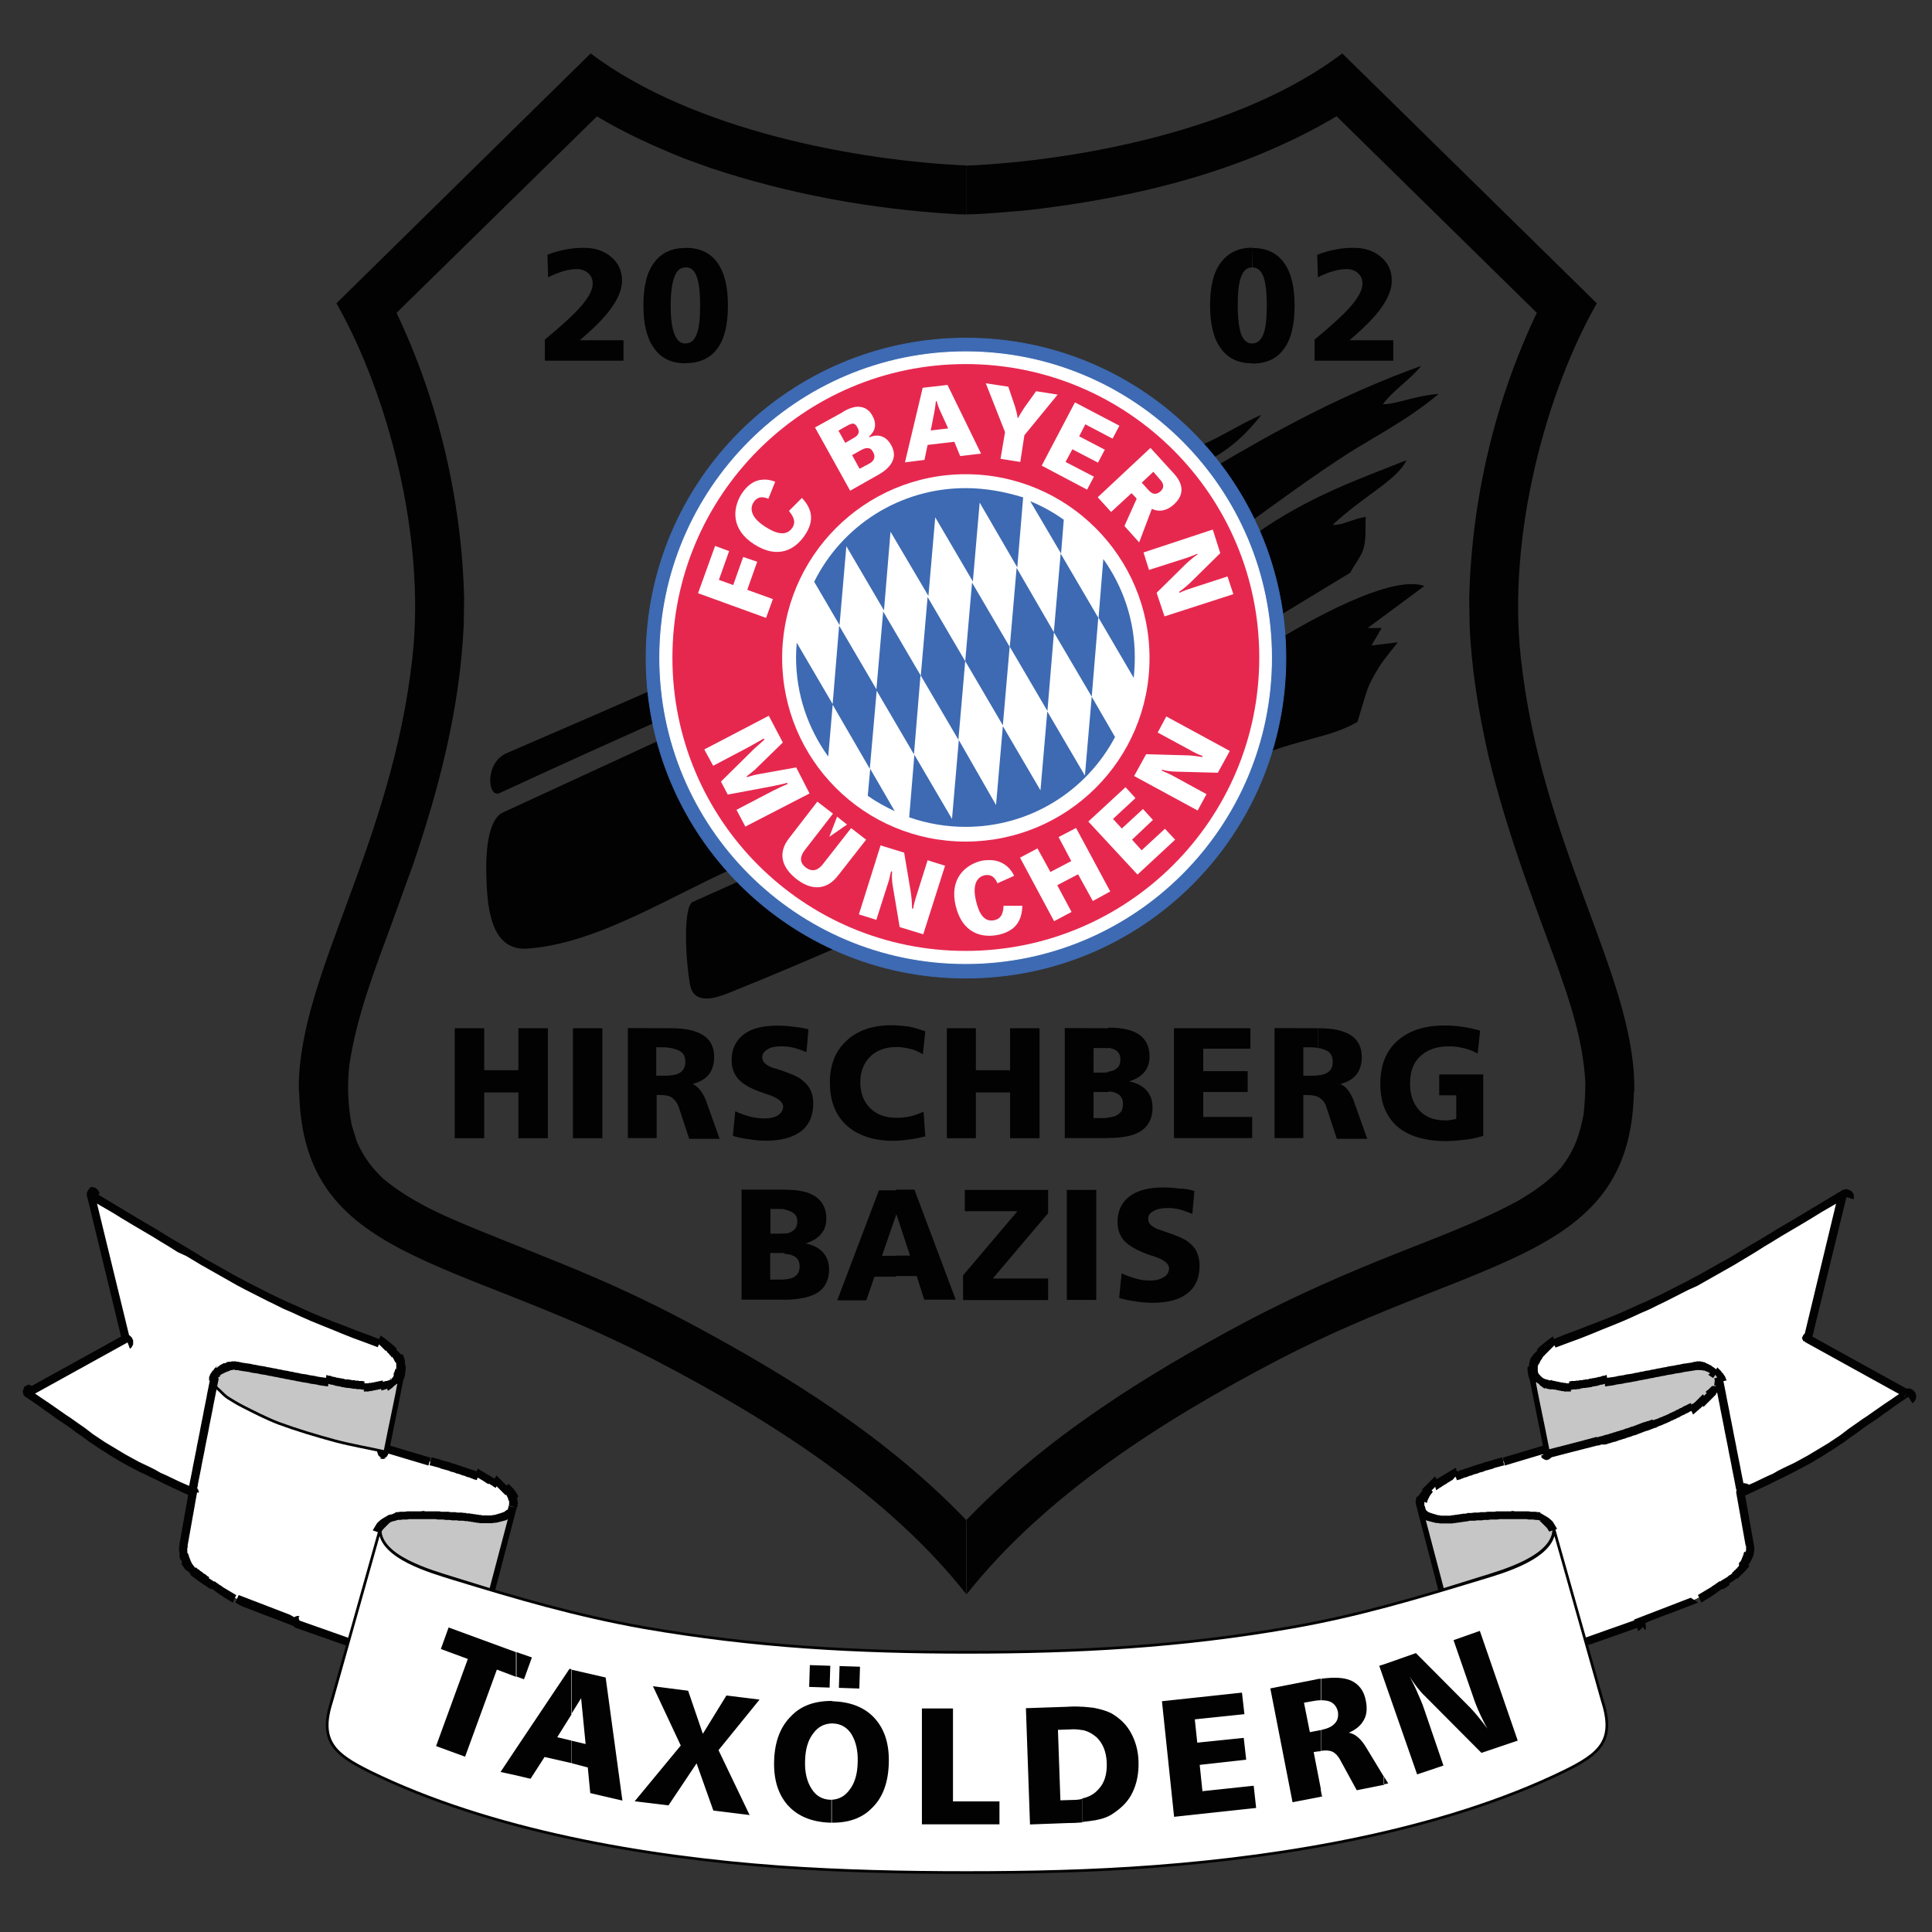 <?xml version="1.0" encoding="utf-8"?>
<!-- Generator: Adobe Illustrator 27.7.0, SVG Export Plug-In . SVG Version: 6.00 Build 0)  -->
<svg version="1.1" id="Ebene_1" xmlns="http://www.w3.org/2000/svg" xmlns:xlink="http://www.w3.org/1999/xlink" x="0px" y="0px"
	 viewBox="0 0 1417.3 1417.3" style="enable-background:new 0 0 1417.3 1417.3;" xml:space="preserve">
<rect x="0" y="0" width="1417.3" height="1417.3" fill="#333333" stroke="none"/>
<style type="text/css">
	.st0{fill-rule:evenodd;clip-rule:evenodd;fill:#020203;}
	.st1{fill-rule:evenodd;clip-rule:evenodd;fill:#FEEB1A;}
	.st2{fill-rule:evenodd;clip-rule:evenodd;fill:#009741;}
	.st3{fill-rule:evenodd;clip-rule:evenodd;fill:#FFFFFF;}
	.st4{fill:#020203;}
	.st5{fill-rule:evenodd;clip-rule:evenodd;fill:#C7C6C6;}
	.st6{fill:none;stroke:#020203;stroke-width:2;stroke-linejoin:round;}
	.st7{fill-rule:evenodd;clip-rule:evenodd;fill:#FFFFFF;stroke:#020203;stroke-width:2;stroke-linejoin:round;}
	.st8{fill:#3D6AB2;stroke:#3D6AB2;stroke-width:0.617;}
	.st9{fill:#FFFFFF;stroke:#FFFFFF;stroke-width:0.618;}
	.st10{fill:#E6284F;}
	.st11{fill:#3D6AB2;}
</style>
<g>
	<path class="st0" d="M508.3,661.6l430-192.8c35.9-21.6,85.5-46.6,106.6-38.9l-41.6,30.8h10.3l-7.5,12.8l19.3-2.3
		c-4,5.3-10.3,12.5-13.8,18.3c-3.8,6-7.3,12.3-9.5,19.3l-6.3,20.8c-21.8,12.5-43.1,11.8-80,28.1c-126.6,56.2-252,118.8-381.4,170.8
		c-8.8,3.5-25.8,9.5-28.3-6.8C502.6,701.4,501.3,664.6,508.3,661.6z"/>
	<g>
		<path class="st0" d="M371.7,552.5c171.8-74,342-150.4,511.8-226.9c14.5-6.5,27.3-15,41.9-21.3c-5.3,6.5-15.8,20.1-34.1,30.8
			c-99,59.4-365.6,172.8-524.8,246.7C357.6,585.8,355.4,559.5,371.7,552.5z"/>
		<path class="st0" d="M369.2,595.9c163-75.2,326-150.4,488.9-225.4l33.3-28.1c46.6-27.6,94.8-53.7,151.2-74
			c-8.3,10.3-20.8,18.1-28.1,28.1c9.3,0.3,24.3-6.5,40.9-7.5c-23.1,19.3-47.1,31.3-66.4,43.6c-27.3,17.6-48.9,33.8-76.7,53.7
			l-73.5,46.4l82.2-40.9c38.6-27.3,74-39.6,110.8-54.2c-6.8,14.5-30.3,25.3-54.2,47.4c7.5,0.5,15-4.5,24.3-5.8
			c-0.5,7.5,0.5,15.5-1.5,22.8c-1.8,6.5-6.8,12-9.8,18.1l-64.9,39.4L560.5,627.7c-55.9,20.6-115.3,63.9-173.5,68.2
			c-25.6,1.8-29.3-26.8-30.1-49.9C355.9,625.2,357.9,600.9,369.2,595.9z"/>
	</g>
	<path class="st1" d="M1398.2,1021.9L1326,982l25.3-104.8c-96.3,56.7-109.3,69.7-211.6,108.3c-4,1.5-7.5,4-10.5,6.8
		c-1.8,1.5-3,3.8-4,6c-0.8,2-1,4-1,6c0,2.3,0.3,4.8,0.5,7l10.8,53.7c-10.8,2.5-21.8,4.5-32.6,7.3c-12,3.3-23.8,7-35.6,11
		c-4.8,1.5-9.8,3.3-14.5,5.5c-3,1.5-5.5,3.5-8,5.8c-1.3,1.5-2.5,3.5-3,5.5c-0.5,1.8-0.5,3.8,0,5.3l16.8,64.4l37.1,57.2l54.2-18.1
		l50.6-17.8c14.5-6,29.3-11.5,43.4-18.1c6.5-3,12.3-6.5,18.1-10.3c5-3.3,9.8-6.8,14.3-10.5c1.5-1.3,3-3,4-4.8c1.3-2.3,2-4.5,2.5-6.8
		c0.5-2.3,0.8-4.8,0.3-7l-6.8-39.4C1338.5,1067.3,1342,1059.5,1398.2,1021.9L1398.2,1021.9z"/>
	<path class="st2" d="M1042.9,1107.6l15.5,58.7l28.3-8.8c15.3-4.8,53.2-15.3,53.2-35.9c-2.3-6.3-5.3-8.8-12-9
		c-17.3-1-34.1-0.3-51.4,0.3c-8.8,0.3-26.1,3.3-32.8-3.8C1043.4,1108.9,1042.9,1108.4,1042.9,1107.6L1042.9,1107.6z M1135.9,1065
		c12.3-2.8,24.6-4.8,36.6-8c14-3.8,28.1-8,41.6-13c9-3.5,17.8-8,26.6-12.5c3.5-1.8,6.8-3.8,10.3-6c2.3-1.5,4-3.3,6-5.3
		c1.3-1.3,3-2.3,3.3-4c0.3-1.3,0.8-4,0.3-6.3c-0.3-1.8-1.3-3.8-2.5-4.8c-2.5-1.8-5.3-2.5-8.3-3c-2.8-0.5-5.5-0.5-8.3,0
		c-21.6,3.3-42.9,8.3-64.2,11.5c-8.8,1.3-17.6,2.3-26.3,2.5c-4.5,0.3-9.3-0.5-13.8-1.3c-2-0.3-4-0.5-6-1.5c-1.8-0.8-3.3-2-4.5-3.5
		c-1-1.3-1.5-3-2.3-4.5C1124.4,1010.6,1132.2,1045.2,1135.9,1065z"/>
	<path class="st1" d="M19.9,1021.9L92.1,982L66.8,877.2c96.3,56.7,109.1,69.7,211.6,108.3c4,1.5,7.5,4,10.5,6.8c1.8,1.5,3,3.8,4,6
		c0.8,2,1,4,1,6c0,2.3-0.3,4.8-0.5,7l-10.8,53.7c10.8,2.5,21.8,4.5,32.6,7.3c12,3.3,23.8,7,35.6,11c4.8,1.5,9.8,3.3,14.5,5.5
		c3,1.5,5.5,3.5,8,5.8c1.3,1.5,2.5,3.5,3,5.5c0.5,1.8,0.5,3.8,0,5.3l-16.8,64.4l-37.1,57.2l-54.2-18.1l-50.6-17.8
		c-14.5-6-29.3-11.5-43.4-18.1c-6.5-3-12.3-6.5-18.1-10.3c-5-3.3-9.8-6.8-14.3-10.5c-1.5-1.3-3-3-4-4.8c-1.3-2.3-2-4.5-2.5-6.8
		c-0.5-2.3-0.8-4.8-0.3-7l6.8-39.4C79.6,1067.3,76.1,1059.5,19.9,1021.9L19.9,1021.9z"/>
	<path class="st2" d="M375.4,1107.6l-15.5,58.7l-28.3-8.8c-15.3-4.8-53.2-15.3-53.2-35.9c2.3-6.3,5.3-8.8,12-9
		c17.3-1,34.1-0.3,51.4,0.3c8.8,0.3,26.1,3.3,32.8-3.8C374.9,1108.9,375.2,1108.4,375.4,1107.6L375.4,1107.6z M282.4,1065
		c-12.3-2.8-24.6-4.8-36.6-8c-14-3.8-28.1-8-41.6-13c-9-3.5-17.8-8-26.6-12.5c-3.5-1.8-6.8-3.8-10.3-6c-2.3-1.5-4-3.3-6-5.3
		c-1.3-1.3-3-2.3-3.3-4c-0.3-1.3-0.8-4-0.3-6.3c0.3-1.8,1.3-3.8,2.5-4.8c2.5-1.8,5.3-2.5,8.3-3c2.8-0.5,5.5-0.5,8.3,0
		c21.6,3.3,42.9,8.3,64.2,11.5c8.8,1.3,17.6,2.3,26.3,2.5c4.5,0.3,9.3-0.5,13.8-1.3c2-0.3,4-0.5,6-1.5c1.8-0.8,3.3-2,4.5-3.5
		c1-1.3,1.5-3,2.3-4.5C294,1010.6,286.2,1045.2,282.4,1065z"/>
	<path class="st3" d="M709.2,1373.7c45.9,0,91.8-1,137.7-4.5c97.3-7.3,211.9-26.6,300.4-69.7c26.1-12.8,37.6-22.3,28.3-51.4
		l-35.6-126.1c0,20.6-37.9,31.3-53.2,35.9c-47.6,14.5-90.3,27.3-139.4,35.9c-81.7,14.3-158,18.3-238,18.3s-156.2-4-238-18.3
		c-49.1-8.8-91.8-21.3-139.4-35.9c-15.3-4.8-53.2-15.3-53.2-35.9l-35.6,126.4c-9.3,28.8,2.3,38.6,28.3,51.4
		c88.5,43.4,203.1,62.7,300.4,69.7C617.4,1372.7,663.3,1373.7,709.2,1373.7z"/>
	<g>
		<path class="st3" d="M1398.2,1021.9L1326,982l25.3-104.8c-96.3,56.7-109.3,69.7-211.6,108.3c-4,1.5-7.5,4-10.5,6.8
			c-1.8,1.5-3,3.8-4,6c-0.8,2-1,4-1,6c0,2.3,0.3,4.8,0.5,7l10.8,53.7c-10.8,2.5-21.8,4.5-32.6,7.3c-12,3.3-23.8,7-35.6,11
			c-4.8,1.5-9.8,3.3-14.5,5.5c-3,1.5-5.5,3.5-8,5.8c-1.3,1.5-2.5,3.5-3,5.5c-0.5,1.8-0.5,3.8,0,5.3l16.8,64.4l37.1,57.2l54.2-18.1
			l50.6-17.8c14.5-6,29.3-11.5,43.4-18.1c6.5-3,12.3-6.5,18.1-10.3c5-3.3,9.8-6.8,14.3-10.5c1.5-1.3,3-3,4-4.8
			c1.3-2.3,2-4.5,2.5-6.8c0.5-2.3,0.8-4.8,0.3-7l-6.8-39.4C1338.5,1067.3,1342,1059.5,1398.2,1021.9L1398.2,1021.9z"/>
		<path class="st4" d="M1323.2,981.5l4.5-2l72.2,39.9l-3,5.3l-72.2-39.9L1323.2,981.5L1323.2,981.5z M1324.7,984.8L1324.7,984.8
			l-0.3-0.3h-0.3v-0.3h-0.3l-0.3-0.3l-0.3-0.3v0.3h-0.3v-0.3l-0.3-0.3v-0.3l-0.3-0.3l0,0v-0.3l-0.3-0.3v-0.3V982v-0.3v-0.3v-0.3V981
			v-0.3v-0.3v1l0,0v-0.3l0,0l0.3-0.3v-0.3l0.3-0.3v-0.3l0.3-0.3v-0.3l0.3-0.3l0,0l0.3-0.3l0.3-0.3l0,0l0.3-0.3l0.3-0.3h0.3v-0.3h0.3
			l0.3-0.3h0.3h0.3l0.3-0.3h0.3h0.3h0.3l0,0h0.3h0.3h0.3h0.3h0.3h0.3h0.3l0.3,0.3h0.3h0.3l0.3,0.3h0.3L1324.7,984.8L1324.7,984.8z
			 M1350.1,874.7l4.5,3.3L1329,982.8l-5.8-1.3l25.3-105.1L1350.1,874.7L1350.1,874.7z M1348.6,876.5L1348.6,876.5v-0.3h0.3v-0.3
			l0.3-0.3v-0.3l0.3-0.3v-0.3h0.3v-0.3l0.3-0.3h0.3v-0.3l0.3-0.3h0.3l0.3-0.3l0,0l0.3-0.3h0.3h0.3l0.3-0.3h0.3h0.3h0.3h0.3l0.3-0.3
			h0.3h0.3h0.3l0.3,0.3l0,0h0.3h0.3l0.3,0.3h0.3h0.3l0.3,0.3h0.3l0.3,0.3h0.3v0.3h0.3l0.3,0.3v0.3h0.3l0.3,0.3v0.3l0.3,0.3v0.3h0.3
			v0.3v0.3l0.3,0.3v0.3v0.3v0.3v0.3v0.3v0.3v0.3v0.3v0.3v0.3v0.3L1348.6,876.5L1348.6,876.5z M1138.7,982.8L1138.7,982.8l9.3-3.8
			l9-3.3l8.3-3.3l8-3l7.5-3l7.3-3l6.8-3l6.5-3l6.5-2.8l6-2.8l5.8-2.8l5.5-2.8l5.5-2.8l5.5-2.8l5.3-2.8l5.3-2.8l5.3-3l5.3-3l5.3-3
			l5.5-3l5.5-3.3l5.5-3.3l5.8-3.5l6-3.5l6.3-3.8l6.5-4l6.8-4l7.3-4.3l7.5-4.5l8-4.8l8.3-5l8.8-5.3l3,5.3l-8.8,5.3l-8.3,4.8l-7.8,4.8
			l-7.5,4.5l-7.3,4.3l-6.8,4l-6.5,4l-6.3,3.8l-6,3.8l-5.8,3.5l-5.5,3.3l-5.5,3.3l-5.3,3l-5.3,3l-5.3,3l-5.3,3l-5.3,3l-6.3,2.8
			l-5.5,2.8l-5.5,2.8l-5.5,2.8l-5.8,2.8l-6,3l-6.5,2.8l-6.5,3l-6.8,3l-7.3,3l-7.5,3l-8,3.3l-8.3,3.3l-9,3.3l-9.3,3.5l0,0
			L1138.7,982.8L1138.7,982.8z M1127.4,990L1127.4,990l0.3-0.3l0.3-0.3l0.3-0.3l0.3-0.3l0.3-0.3l0.3-0.3l0.3-0.3l0.5-0.3l0.3-0.3
			l0.3-0.3l0.3-0.3l0.5-0.3l0.3-0.3l0.3-0.3l0.5-0.3l0.3-0.3l0.3-0.3l0.5-0.3l0.3-0.3l0.3-0.3l0.5-0.3l0.3-0.3l0.5-0.3l0.3-0.3
			l0.5-0.3l0.3-0.3l0.5-0.3l0.5-0.3l0.3-0.3l0.5-0.3l0.3-0.3l0.5-0.3l2.3,5.5l-0.3,0.3l-0.3,0.3l-0.3,0.3l-0.3,0.3l-0.5,0.3
			l-0.3,0.3l-0.3,0.3l-0.3,0.3l-0.3,0.3l-0.3,0.3l-0.3,0.3l-0.3,0.3l-0.3,0.3l-0.3,0.3l-0.3,0.3l-0.3,0.3l-0.3,0.3l-0.3,0.3
			l-0.3,0.3l-0.3,0.3l-0.3,0.3l-0.3,0.3l-0.3,0.3l-0.3,0.3l-0.3,0.3l-0.3,0.3l-0.3,0.3l-0.3,0.3l-0.3,0.3l-0.3,0.3l-0.3,0.3
			l-0.3,0.3l0,0L1127.4,990L1127.4,990z M1122.6,997.1L1122.6,997.1v-0.3l0.3-0.3v-0.3l0.3-0.3l0.3-0.3l0.3-0.3v-0.3l0.3-0.3
			l0.3-0.3l0.3-0.3v-0.3l0.3-0.3l0.3-0.3l0.3-0.3l0.3-0.3l0.3-0.3l0.3-0.3l0.3-0.3l0.3-0.3l0.3-0.3l0.3-0.3l0.3-0.3l0.3-0.3l0.3-0.3
			l0.3-0.3l0.3-0.3l0.3-0.3l0.3-0.3l0.3-0.3l0.3-0.3l0.3-0.3l0.3-0.3l4,4.5l-0.3,0.3l-0.3,0.3l-0.3,0.3h-0.3v0.3l-0.3,0.3l-0.3,0.3
			v0.3l-0.3,0.3h-0.3l-0.3,0.3v0.3l-0.3,0.3l-0.3,0.3v0.3l-0.3,0.3v0.3l-0.3,0.3l-0.3,0.3v0.3l-0.3,0.3l-0.3,0.3v0.3l-0.3,0.3v0.3
			l-0.3,0.3v0.3l-0.3,0.3v0.3l-0.3,0.3v0.3l-0.3,0.3l0,0L1122.6,997.1L1122.6,997.1z M1121.4,1004.3L1121.4,1004.3v-0.3v-0.3v-0.3
			v-0.3v-0.3v-0.3l0.3-0.3v-0.3v-0.3v-0.3v-0.3v-0.3v0.3v-0.3v-0.3l0.3-0.3v-0.3v-0.3v-0.3v-0.3l0.3-0.3v-0.3v-0.3l0.3-0.3v-0.3
			v-0.3l0.3-0.3v-0.3l0.3-0.3v-0.3l0.3-0.3l0.3-0.3l5.5,2.3l0,0l-0.3,0.3v0.3v0.3v0.3l-0.3,0.3l0,0v0.3v0.3v0.3l-0.3,0.3v0.3v0.3
			v0.3v0.3v0.3l-0.3,0.3v0.3v0.3v0.3v0.3v0.3v0.3v0.3v0.3v0.3v0.3v0.3v0.3v0.3v0.3l-0.3,0.3l0,0h-6.3V1004.3z M1122.1,1011.8
			L1122.1,1011.8L1122.1,1011.8l-0.3-0.5v-0.3l-0.3-0.3v-0.3v-0.3v-0.3l-0.3-0.3v-0.3v-0.3v-0.3l0,0l-0.3-0.3v-0.3v-0.3v-0.3v-0.3
			v-0.3v-0.3v-0.3l-0.3-0.3v-0.3v-0.3v-0.3v-0.3v-0.3v-0.3v-0.3v-0.3v-0.3v-0.3v-0.3h6v0.3v0.3v0.3v0.3v0.3v0.3v0.3l0.3,0.3v0.3v0.3
			v0.3v0.3v0.3v0.3v0.3v0.3v0.3v0.3l0.3,0.3v0.3v0.3v0.3v0.3v0.3l0.3,0.3v0.3v0.3v0.3v0.3l0.3,0.3v0.3v0.3l0,0L1122.1,1011.8
			L1122.1,1011.8z M1136.4,1068l-3.5-2.3l-10.8-53.9l5.8-1l10.8,53.7L1136.4,1068L1136.4,1068z M1138.7,1064.5L1138.7,1064.5
			l0.3,0.3v0.3v0.3v0.3v0.3v0.3l-0.3,0.3v0.3l0,0v0.3l-0.3,0.3v0.3v0.3l-0.3,0.3v0.3h0.3l-0.3,0.3v0.3h-0.3l-0.3,0.3v0.3h-0.3
			l-0.3,0.3h-0.3v0.3h-0.3l-0.3,0.3h-0.3h-0.3l-0.3,0.3h-0.3h-0.3h-0.3h1l0,0h-0.3h-0.3h-0.3h-0.3h-0.3l-0.3-0.3l0,0h-0.3l-0.3-0.3
			h-0.3l-0.3-0.3h-0.3v-0.3h-0.3l-0.3-0.3h-0.3v-0.3l-0.3-0.3v-1.5h1.3v-0.3l-0.3-0.3v-0.3l-0.3-0.3v-0.3v-0.3h-0.3v-0.3
			L1138.7,1064.5L1138.7,1064.5z M1102.6,1069.3L1102.6,1069.3l1-0.3l1-0.3l1-0.3l1-0.3l1-0.3l1-0.3l1-0.3l1-0.3l1-0.3l1-0.3l1-0.3
			l1-0.3l1-0.3l1-0.3l1-0.3l1-0.3l1-0.3l1-0.3l1-0.3l1-0.3l1-0.3l1-0.3l1-0.3l1-0.3l1-0.3l1-0.3l1-0.3l1-0.3l1-0.3l1-0.3l1-0.3
			l1-0.3l1.3,5.8l-1,0.3l-1,0.3l-1,0.3l-1,0.3l-1,0.3l-1,0.3l-1,0.3l-1,0.3l-1,0.3l-1,0.3l-1,0.3l-1,0.3l-1,0.3l-1,0.3l-1,0.3
			l-1,0.3l-1,0.3l-1,0.3l-1,0.3l-1,0.3l-1,0.3l-1,0.3l-1,0.3l-1,0.3l-1,0.3l-1,0.3l-1,0.3l-1,0.3l-1,0.3l-1,0.3l-1,0.3l-1,0.3l0,0
			L1102.6,1069.3L1102.6,1069.3z M1066.7,1080.3L1066.7,1080.3l1-0.3l1-0.5l1.3-0.3l1-0.5l1-0.3l1-0.3l1.3-0.5l1-0.3l1-0.3l1.3-0.5
			l1-0.3l1-0.3l1.3-0.5l1-0.3l1-0.3l1.3-0.5l1-0.3l1-0.3l1.3-0.3l1-0.5l1-0.3l1.3-0.3l1-0.3l1.3-0.3l1-0.3l1-0.3l1.3-0.5l1-0.3
			l1.3-0.3l1-0.3l1.3-0.3l1-0.3l1.5,5.8l-1,0.3l-1.3,0.3l-1,0.3l-1,0.3l-1.3,0.3l-1,0.3l-1,0.3l-1,0.5l-1.3,0.3l-1,0.3l-1,0.3
			l-1.3,0.3l-1,0.3l-1,0.5l-1,0.3l-1.3,0.3l-1,0.3l-1,0.5l-1.3,0.3l-1,0.3l-1,0.3l-1,0.5l-1.3,0.3l-1,0.3l-1,0.5l-1,0.3l-1.3,0.3
			l-1,0.5l-1,0.3l-1,0.5l-1.3,0.3l-1,0.3l0,0L1066.7,1080.3L1066.7,1080.3z M1051.9,1086.3L1051.9,1086.3l0.5-0.3l0.5-0.3l0.5-0.3
			l0.5-0.3l0.5-0.3l0.5-0.3l0.5-0.3l0.5-0.3l0.5-0.3l0.5-0.3l0.5-0.3l0.5-0.3l0.5-0.3l0.5-0.3l0.5-0.3l0.5-0.3l0.5-0.3l0.5-0.3
			l0.5-0.3l0.5-0.3l0.5-0.3l0.5-0.3l0.5-0.3l0.5-0.3l0.5-0.3l0.5-0.3l0.5-0.3l0.5-0.3l0.5-0.3l0.5-0.3l0.5-0.3l0.5-0.3l1.8,5.5
			l-0.5,0.3l-0.5,0.3l-0.5,0.3l-0.5,0.3l-0.5,0.3l-1.5,1.8l-0.5,0.3l-0.5,0.3l-0.5,0.3l-0.5,0.3l-0.5,0.3l-0.5,0.3l-0.5,0.3
			l-0.5,0.3l-0.3,0.3l-0.5,0.3l-0.5,0.3l-0.5,0.3l-0.5,0.3l-0.5,0.3l-0.5,0.3l-0.5,0.3l-0.3,0.3l-0.5,0.3l-0.5,0.3l-0.5,0.3
			l-0.5,0.3l-0.3,0.3l-0.5,0.3l-0.5,0.3l-0.5,0.3l-0.3,0.3l0,0L1051.9,1086.3L1051.9,1086.3z M1043.2,1092.6L1043.2,1092.6l0.3-0.3
			l0.3-0.3l0.3-0.3l0.3-0.3l0.3-0.3l0.3-0.3l0.3-0.3l0.3-0.3l0.3-0.3l0.3-0.3l0.3-0.3l0.3-0.3l0.3-0.3l0.3-0.3l0.3-0.3l0.3-0.3
			l0.3-0.3l0.3-0.3l0.3-0.3l0.3-0.3l0.3-0.3l0.3-0.3l0.3-0.3l0.3-0.3l0.3-0.3l0.3-0.3l0.3-0.3l0.3-0.3l0.3-0.3l0.3-0.3l0.3-0.3
			l0.3-0.3l2.8,5.3l-0.3,0.3l-0.3,0.3h-0.3l-0.3,0.3l-0.3,0.3l-0.3,0.3l-0.3,0.3l-0.3,0.3l-0.3,0.3l-0.3,0.3l-0.3,0.3l-0.3,0.3
			l-0.3,0.3l-0.3,0.3l-0.3,0.3l-0.3,0.3l-0.3,0.3l-0.3,0.3l-0.3,0.3l-0.3,0.3l-0.3,0.3l-0.3,0.3l-0.3,0.3l-0.3,0.3l-0.3,0.3
			l-0.3,0.3l-0.3,0.3l-0.3,0.3l-0.3,0.3l-0.3,0.3l-0.3,0.3l-0.3,0.3l0,0L1043.2,1092.6L1043.2,1092.6z M1039.4,1099.4L1039.4,1099.4
			l0.3-0.3v-0.3l0.3-0.3v-0.3l0.3-0.3v-0.3l0.3-0.3v-0.3l0.3-0.3l0.3-0.3v0l0.3-0.3l0.3-0.3v-0.3l0.3-0.3l0.3-0.3l0.3-0.3v-0.3
			l0.3-0.3l0.3-0.3l0.3-0.3l0.3-0.3l0.3-0.3l0.3-0.3l0.3-0.3l0.3-0.3l0.3-0.3l0.3-0.3l0.3-0.3l0.3-0.3l0.3-0.3l0.3-0.3l4.3,4.3l0,0
			l-0.3,0.3l-0.3,0.3l0,0l-0.3,0.3v0.3l-0.3,0.3l0,0l-0.3,0.3l-0.3,0.3v0.3l-0.3,0.3l0,0l-0.3,0.3v0.3l-0.3,0.3v0.3l-0.3,0.3v0.3
			l-0.3,0.3v0.3l0,0l-0.3,0.3v0.3l-0.3,0.3v0.3v0.3l-0.3,0.3v0.3v0.3v0.3l-0.3,0.3l0,0L1039.4,1099.4L1039.4,1099.4z M1039.4,1106.1
			L1039.4,1106.1L1039.4,1106.1v-0.3l-0.3-0.3v-0.3v-0.3v-0.3l-0.3-0.3v-0.3l0,0v-0.3v-0.3v-0.3v-0.3l-0.3-0.3v-0.3v-0.3v-0.3v-0.3
			v-0.3l0.3-0.3v-0.3v-0.3v-0.3v-0.3v-0.3l0.3-0.3v-0.3v-0.3v-0.3l0.3-0.3v-0.3v0.5l5.8,1.5v0.3l0,0v0.3v0.3l-0.3,0.3l0,0v0.3v0.3
			v0.3v0.3l0,0v0.3v0.3v0.3v0.3v0.3l0,0v0.3v0.3v0.3v0.3l0,0v0.3v0.3v0.3v0.3v0.3h0.3v0.3v0.3v0.3l0,0l0,0L1039.4,1106.1
			L1039.4,1106.1z M1056.7,1171.6l-0.5-1l-16.8-64.4l5.8-1.5l16.8,64.4L1056.7,1171.6L1056.7,1171.6z M1062,1169.1L1062,1169.1
			l0.3,0.3v0.3v0.3v0.3v0.3v0.3v0.3v0.3v0.3l-0.3,0.3l0,0v0.3l-0.3,0.3v0.3l-0.3,0.3v0.3h-0.3v0.3l-0.3,0.3v0.3h-0.3l-0.3,0.3
			l-0.3,0.3l0,0l-0.3,0.3h0.8l-0.3,0.3h-0.3h-0.3l-0.3,0.3h-0.3h-0.3h-0.3l-0.3,0.3h-0.3l0,0h-0.3h-0.3l-0.3-0.3h-0.3h-0.3h-0.3h1.3
			l-0.3-0.3h-0.3l-0.3-0.3l0,0l-0.3-0.3h-0.3l-0.3-0.3h-0.3v-1.8l-0.3-0.3h-0.3v-0.3l-0.3-0.3v-0.3h-0.3v-0.3l-0.3-0.3v-0.3v-0.3
			l-0.3-0.3L1062,1169.1L1062,1169.1z M1097.3,1229.7l-3.5-1l-37.1-57.2l5-3.3l37.1,57.2L1097.3,1229.7L1097.3,1229.7z
			 M1098.8,1225.2L1098.8,1225.2l0.3,0.3v0.3l0.3,0.3v0.3v0.3h0.3v0.3v0.3v0.3v0.3v0.3v0.3v0.3v0.3v0.3l-0.3,0.3v0.3v0.3l-0.3,0.3
			l0,0v0.3l-0.3,0.3v0.3l-0.3,0.3h-0.3v0.3l-0.3,0.3h0.3v0.3l-0.3,0.3h-0.3l-0.3,0.3h-0.3l-0.3,0.3l0,0h-0.3l-0.3,0.3h-0.3h-0.3
			h-0.3h-0.3h-0.3h-0.3h-0.3h-0.3h1.3h-0.3h-0.3l0,0l-0.3-0.3h-0.3h-0.3l-0.3-0.3h-0.3l-0.3-0.3l0,0l-0.3-0.3l-0.3-0.3h-0.3v-0.3
			l-0.3-0.3v-0.3h-0.3L1098.8,1225.2L1098.8,1225.2z M1151.5,1211.7L1151.5,1211.7l-54.2,18.1l-2-5.5l54.2-18.1L1151.5,1211.7
			L1151.5,1211.7z M1149.5,1205.9L1149.5,1205.9h0.3h0.3l0.3-0.3h0.3h0.3h0.3h0.3h0.3l0.3,0.3h0.3h0.3h0.3v0.3h0.3h0.3l0.3,0.3h0.3
			l0.3,0.3l0,0l0.3,0.3l0.3,0.3h0.3v0.3l0.3,0.3l0,0l0.3,0.3v0.3l0.3,0.3v0.3l0.3,0.3v0.3v0.3l0.3,0.3v0.3l0,0v0.3v0.3v0.3v0.3v0.3
			v0.3v0.3l-0.3,0.3v0.3v0.3l-0.3,0.3v0.3l0,0l-0.3,0.3v0.3l-0.3,0.3l-0.3,0.3l0,0l-0.3,0.3l-0.3,0.3l0,0l-0.3,0.3h-0.3l-0.3,0.3
			h-0.3v0.3h-0.3h-0.3L1149.5,1205.9L1149.5,1205.9z M1201.9,1193.9L1201.9,1193.9l-50.6,17.8l-2-5.5l50.4-17.8L1201.9,1193.9
			L1201.9,1193.9z M1199.9,1188.1L1199.9,1188.1h0.3h0.3l0.3-0.3h0.3h0.3h0.3h0.3h0.3h0.3l0.3,0.3h0.3h0.3l0,0l0.3,0.3h0.3l0.3,0.3
			h0.3h0.3v0.3l0.3,0.3h0.3l0.3,0.3v0.3h0.3v0.3l0.3,0.3l0.3,0.3v0.3l0,0l0.3,0.3v0.3l0.3,0.3v0.3v0.3v0.3v0.3v0.3v0.3v0.3v0.3v0.3
			v0.3v0.3l-0.3,0.3v0.3l0,0l-2.3-2.5v0.3v0.3l-0.3,0.3l-0.3,0.3l0,0l-0.3,0.3v0.3h-0.3l-0.3,0.3l-0.3,0.3l0,0l-0.3,0.3h-0.3
			l-0.3,0.3h-0.3h-0.3L1199.9,1188.1L1199.9,1188.1z M1245.8,1175.6L1245.8,1175.6l-1.3,0.5l-1.3,0.5l-1.3,0.5l-1.3,0.5l-1.3,0.5
			l-1.3,0.5l-1.3,0.5l-1.3,0.5l-1.3,0.5l-1.3,0.5l-1.3,0.5l-1.3,0.5l-1.3,0.5l-1.3,0.5l-1.3,0.5l-1.3,0.5l-1.3,0.5l-1.5,0.5
			l-1.3,0.5l-1.3,0.5l-1.3,0.5l-1.3,0.5l-1.3,0.5l-1.3,0.5l-1.3,0.5l-1.3,0.5l-1.3,0.5l-1.3,0.5l-4.3,2.5l-1.3,0.5l-1.3,0.5
			l-1.3,0.5l-2.3-5.5l1.3-0.5l1.3-0.5l1.3-0.5l1.3-0.5l1.3-0.5l1.3-0.5l1.3-0.5l1.3-0.5l1.3-0.5l1.3-0.5l1.3-0.5l1.3-0.5l1.3-0.5
			l1.3-0.5l1.3-0.5l1.3-0.5l1.3-0.5l1.3-0.5l1.3-0.5l1.3-0.5l1.3-0.5l1.3-0.5l1.3-0.5l1.3-0.5l1.3-0.5l1.3-0.5l1.3-0.5l1.3-0.5
			l1.3-0.5l1.3-0.5l1.3-0.5l1.3-0.5l0,0L1245.8,1175.6L1245.8,1175.6z M1264.1,1165L1264.1,1165l-0.5,0.3l-0.5,0.5l-0.5,0.3
			l-0.5,0.3l-0.5,0.3l-0.5,0.5l-0.5,0.3l-0.5,0.3l-0.5,0.5l-0.5,0.3l-0.5,0.3l-0.5,0.3l-0.5,0.5l-0.5,0.3l-0.5,0.3l-0.5,0.3
			l-0.5,0.3l-0.5,0.5l-0.5,0.3l-0.5,0.3l-0.5,0.3l-0.5,0.3l-0.5,0.3l-0.5,0.3l-0.5,0.3l-0.5,0.3l-0.5,0.3l-0.5,0.3l-0.5,0.3
			l-0.5,0.3l-0.5,0.3l-0.5,0.3l-2.5-5.5l0.5-0.3l0.5-0.3l0.5-0.3l0.5-0.3l0.5-0.3l0.5-0.3l0.5-0.3l0.5-0.3l0.5-0.3l0.5-0.3l0.5-0.3
			l0.5-0.3l0.5-0.3l0.5-0.3l0.5-0.3l0.5-0.3l0.5-0.3l0.5-0.3l0.5-0.3l0.5-0.3l0.5-0.5l0.5-0.3l0.5-0.3l0.5-0.3l0.5-0.3l0.5-0.5
			l0.5-0.3l0.5-0.3l0.5-0.3l0.5-0.5l0.5-0.3l0.5-0.3l0,0L1264.1,1165L1264.1,1165z M1278.6,1154.3L1278.6,1154.3l-0.5,0.3l-0.5,0.5
			l-0.3,0.3l-0.5,0.3l-0.5,0.5l-0.5,0.3l-0.5,0.3l-0.5,0.5l-0.5,0.3l-0.5,0.3l-0.3,0.5l-0.5,0.3l-0.5,0.3l-0.5,0.3l-0.5,0.5
			l-0.5,0.3l-0.5,0.3l-0.5,0.3l-0.5,0.3l-0.5,0.5l-0.5,0.3l0.3,1l-0.5,0.3l-0.5,0.3l-0.5,0.3l-0.5,0.5l-0.5,0.3l-0.5,0.3l-0.5,0.3
			l-0.5,0.3l-0.5,0.3l-0.5,0.3l-3.3-5l0.5-0.3l0.5-0.3l0.5-0.3l0.5-0.3l0.3-0.3l0.5-0.3l0.5-0.3l0.5-0.3l0.5-0.3l0.5-0.3l0.5-0.3
			l0.5-0.3l0.5-0.3l0.5-0.3l0.3-0.3l0.5-0.5l0.5-0.3l0.5-0.3l0.5-0.3l0.5-0.3l0.3-0.3l0.5-0.5l0.5-0.3l0.5-0.3l0.5-0.3l0.3-0.5
			l0.5-0.3l0.5-0.3l0.5-0.3l0.5-0.5l0.3-0.3l0.5-0.3l0,0L1278.6,1154.3L1278.6,1154.3z M1283.4,1148.8L1283.4,1148.8L1283.4,1148.8
			l-0.3,0.5l-0.3,0.3l-0.3,0.3l-0.3,0.3l-0.3,0.3l-0.3,0.3l-0.3,0.3v0.3l-0.3,0.3l-0.3,0.3l-0.3,0.3l-0.3,0.3l-0.3,0.3l-0.3,0.3
			l-0.3,0.3l-0.3,0.3l-0.3,0.3l-0.3,0.3l-0.3,0.3l-0.3,0.3l-0.3,0.3l-0.3,0.3l-0.3,0.3l-0.3,0.3l-0.3,0.3l-0.3,0.3l-0.3,0.3
			l-0.3,0.3l-0.3,0.3l-0.3,0.3l-0.3,0.3l-3.8-4.5l0.3-0.3l0.3-0.3h0.3l0.3-0.3v-0.3l0.3-0.3l0.3-0.3h0.3l0.3-0.3l0.3-0.3v-0.3
			l0.3-0.3h0.3l0.3-0.3l0.3-0.3v-0.3l0.3-0.3h0.3v-0.3l0.3-0.3l0.3-0.3v-1l0.3-0.3l0.3-0.3l0,0l0.3-0.3l0.3-0.3v-0.3l0.3-0.3v-0.3
			l0.3-0.3l0,0l0,0L1283.4,1148.8L1283.4,1148.8z M1286.4,1140.7L1286.4,1140.7l-0.3,0.3v0.3v0.3l-0.3,0.3v0.3l-0.3,0.3v0.3v0.3
			l-0.3,0.3v0.3l-0.3,0.3v0.3l-0.3,0.3v0.3l-0.3,0.3v0.3l-0.3,0.3v0.3l-0.3,0.3l-0.3,0.3v0.3l-0.3,0.3l-0.3,0.3v0.3l-0.3,0.3
			l-0.3,0.3v0.3l-0.3,0.3l-0.3,0.3l-0.3,0.3l-0.3,0.3l-0.3,0.3l-5.3-3l0.3-0.3v-0.3l0.3-0.3l0.3-0.3v-0.3l0.3-0.3v0.3l0.3-0.3v-0.3
			l0.3-0.3v-0.3l0.3-0.3v-0.3l0.3-0.3v-0.3v-0.3l0.3-0.3v-0.3l0.3-0.3v-0.3v-0.3l0.3-0.3v-0.3l0.3-0.3v-0.3v-0.3v-0.3l0.3-0.3v-0.3
			v-0.3l0.3-0.3v-0.3l0,0L1286.4,1140.7L1286.4,1140.7z M1286.6,1133L1286.6,1133L1286.6,1133v0.5v0.3l0.3,0.3v0.3v0.3v0.3v0.3v0.3
			v0.3v0.3v0.3v0.3v0.3v0.3v0.3v0.3v0.3l-0.3,0.3v0.3v0.3v0.3v0.3v0.3l-0.3,0.3v0.3v0.3v0.3l-0.3,0.3v0.3v0.3v0.3l-6-1v-0.5v-0.3
			l0.3-0.3v-0.3v-0.3v-0.3v-0.3l0.3-0.3v-0.3v-0.3v-0.3v-0.3v-0.3v0.5l0.3-0.3v-0.3v-0.3v-0.3v-0.3v-0.3v-0.3v-0.3v-0.3v-0.3v-0.3
			v-0.3v-0.3l-0.3-0.3v1v-0.3v-0.3v-0.3l0,0L1286.6,1133L1286.6,1133z M1275.6,1091.3l4,2.3l7,39.4l-6,1l-7-39.4L1275.6,1091.3
			L1275.6,1091.3z M1273.8,1094.6L1273.8,1094.6v-0.3v-0.3l0,0v-0.3v-0.3v-0.3v-0.3l0.3-0.3v-0.3v-0.3l0.3-0.3v-0.3v-0.3h0.3v-0.3
			l0.3-0.3l0.3-0.3l0,0l0.3-0.3l0.3-0.3l0,0l0.3-0.3h0.3l0.3-0.3h0.3v-0.3h0.3l0.3-0.3h0.3h0.3h0.3h0.3l0.3-0.3h0.3h0.3h0.3l0.3,0.3
			h0.3h0.3h0.3h0.3l0.3,0.3h0.3v0.3h0.3h0.3l0.3,0.3l0.3,0.3l0,0l0.3,0.3h0.3v0.3l0.3,0.3l0.3,0.3l0,0l0.3,0.3v0.3v0.3l0.3,0.3v0.3
			l0.3,0.3v0.3v0.3L1273.8,1094.6L1273.8,1094.6z M1399.7,1019.4l0.3,5.3l-5,3.3l-4.8,3.3l-4.5,3.3l-4.3,3l-4,3l-3.8,2.5l-3.8,2.5
			l-3.5,2.5l-3.3,2.5l-3.3,2.3l-3.3,2.3l-3,2.3l-3,2l-3,2l-3,2l-3,1.8l-3,2l-3,1.8l-3,1.8l-3,1.8l-3.3,1.8l-3.3,1.8l-3.5,1.8l-3.8,2
			l-3.8,2l-4,2l-4.3,2l-4.5,2.3l-4.8,2.3l-5,2.3l-5.3,2.5l-5.8,2.5l-2.3-5.5l5.5-2.5l5.3-2.3l4.8-2.3l4.8-2.3l4.5-2l4-2.3l4-2
			l3.8-1.8l3.8-1.8l3.3-1.8l3.3-1.8l3.3-1.8l3-1.8l3-1.8l3-1.8l3-1.8l3-1.8l3-2l3-2l3-2l3-2.3l3-2.3l3.3-2.3l3.3-2.3l3.5-2.5
			l3.8-2.5l4-2.8l4-2.8l4.3-3l4.5-3l4.8-3.3l5-3.3l0.3,5L1399.7,1019.4L1399.7,1019.4z M1396.7,1019.6L1396.7,1019.6l0.3-0.3
			l0.3-0.3h0.3h0.3l0.3-0.3h0.3h0.3h0.3h0.3v-0.3h0.3h0.3l0.3,0.3h0.3h0.3h0.3h0.3l0.3,0.3h0.3h0.3l0.3,0.3l0,0l0.3,0.3h0.3l0.3,0.3
			l0,0l0.3,0.3l0.3,0.3v0.3h0.3l0.3,0.3v0.3l0.3,0.3v0.3l0.3,0.3v0.3v0.3v0.3h0.3v0.3v0.3v0.3v0.3v0.3v0.3v0.3v0.3l-0.3,0.3v0.3v0.3
			v0.3h-0.3v0.3l-0.3,0.3v0.3l-0.3,0.3v0.3h-0.3l-0.3,0.3v0.3h-0.3l-0.3,0.3l-0.3,0.3L1396.7,1019.6L1396.7,1019.6z M1399.7,1019.4
			l-1.5,2.5l0,0l0,0l0,0L1399.7,1019.4L1399.7,1019.4z M1396.7,1019.6L1396.7,1019.6l0.3-0.3l0.3-0.3h0.3h0.3l0.3-0.3h0.3h0.3h0.3
			h0.3v-0.3h0.3h0.3l0.3,0.3h0.3h0.3h0.3h0.3l0.3,0.3h0.3h0.3l0.3,0.3l0,0l0.3,0.3h0.3l0.3,0.3l0,0l0.3,0.3l0.3,0.3v0.3h0.3l0.3,0.3
			v0.3l0.3,0.3v0.3l0.3,0.3v0.3v0.3v0.3h0.3v0.3v0.3v0.3v0.3v0.3v0.3v0.3v0.3l-0.3,0.3v0.3v0.3v0.3h-0.3v0.3l-0.3,0.3v0.3l-0.3,0.3
			v0.3h-0.3l-0.3,0.3v0.3h-0.3l-0.3,0.3l-0.3,0.3L1396.7,1019.6z"/>
	</g>
	<g>
		<path class="st5" d="M1042.9,1107.6l15.5,58.7l28.3-8.8c15.3-4.8,53.2-15.3,53.2-35.9c-2.3-6.3-5.3-8.8-12-9
			c-17.3-1-34.1-0.3-51.4,0.3c-8.8,0.3-26.1,3.3-32.8-3.8C1043.4,1108.9,1042.9,1108.4,1042.9,1107.6L1042.9,1107.6z M1135.9,1065
			c12.3-2.8,24.6-4.8,36.6-8c14-3.8,28.1-8,41.6-13c9-3.5,17.8-8,26.6-12.5c3.5-1.8,6.8-3.8,10.3-6c2.3-1.5,4-3.3,6-5.3
			c1.3-1.3,3-2.3,3.3-4c0.3-1.3,0.8-4,0.3-6.3c-0.3-1.8-1.3-3.8-2.5-4.8c-2.5-1.8-5.3-2.5-8.3-3c-2.8-0.5-5.5-0.5-8.3,0
			c-21.6,3.3-42.9,8.3-64.2,11.5c-8.8,1.3-17.6,2.3-26.3,2.5c-4.5,0.3-9.3-0.5-13.8-1.3c-2-0.3-4-0.5-6-1.5c-1.8-0.8-3.3-2-4.5-3.5
			c-1-1.3-1.5-3-2.3-4.5C1124.4,1010.6,1132.2,1045.2,1135.9,1065z"/>
		<path class="st6" d="M1042.9,1107.6l15.5,58.7l28.3-8.8c15.3-4.8,53.2-15.3,53.2-35.9c-2.3-6.3-5.3-8.8-12-9
			c-17.3-1-34.1-0.3-51.4,0.3c-8.8,0.3-26.1,3.3-32.8-3.8C1043.4,1108.9,1042.9,1108.4,1042.9,1107.6L1042.9,1107.6z M1135.9,1065
			c12.3-2.8,24.6-4.8,36.6-8c14-3.8,28.1-8,41.6-13c9-3.5,17.8-8,26.6-12.5c3.5-1.8,6.8-3.8,10.3-6c2.3-1.5,4-3.3,6-5.3
			c1.3-1.3,3-2.3,3.3-4c0.3-1.3,0.8-4,0.3-6.3c-0.3-1.8-1.3-3.8-2.5-4.8c-2.5-1.8-5.3-2.5-8.3-3c-2.8-0.5-5.5-0.5-8.3,0
			c-21.6,3.3-42.9,8.3-64.2,11.5c-8.8,1.3-17.6,2.3-26.3,2.5c-4.5,0.3-9.3-0.5-13.8-1.3c-2-0.3-4-0.5-6-1.5c-1.8-0.8-3.3-2-4.5-3.5
			c-1-1.3-1.5-3-2.3-4.5C1124.4,1010.6,1132.2,1045.2,1135.9,1065z"/>
	</g>
	<g>
		<path class="st4" d="M1263.6,1009.8L1263.6,1009.8l0.5,2.5l0.5,2.5l0.5,2.5l0.5,2.5l0.5,2.5l0.5,2.8l0.5,2.5l0.5,2.5l0.5,2.5
			l0.5,2.5l0.5,2.8l0.5,2.5l0.5,2.5l0.5,2.5l0.5,2.5l0.5,2.8l0.5,2.5l0.5,2.5l0.5,2.5l0.5,2.5l0.5,2.8l0.5,2.5l0.5,2.5l0.5,2.5
			l0.5,2.5l0.5,2.5l0.5,2.8l0.5,2.5l0.5,2.5l0.5,2.5l0.5,2.5l0.5,2.5l-6,1.3l-0.5-2.5l-0.5-2.8l-0.5-2.5l-0.5-2.5l-0.5-2.5l-0.5-2.5
			l-0.5-2.8l-0.5-2.5l-0.5-2.5l-0.5-2.5l-0.5-2.5l-0.5-2.8l-0.5-2.5l-0.5-2.5l-0.5-2.5l-0.5-2.5l-0.5-2.5l-0.5-2.8l-0.5-2.5
			l-0.5-2.5l-0.5-2.5l-0.5-2.5l-0.5-2.5l-0.5-2.8l-0.5-2.5l-0.5-2.5l-0.5-2.5l-0.5-2.5l-0.5-2.5l-0.5-2.5l-0.5-2.5l-0.5-2.5l0,0
			L1263.6,1009.8L1263.6,1009.8z M1259.8,1003.1L1259.8,1003.1l0.3,0.3l0.3,0.3l0.3,0.3l0.3,0.3l0.3,0.3l0.3,0.3l0.3,0.3l0.3,0.3
			l0.3,0.3l0.3,0.3v0.3l0.3,0.3l0.3,0.3l0.3,0.3l0.3,0.3l0.3,0.3v0.3l0.3,0.3l0.3,0.3v0.3l0.3,0.3l0.3,0.3v0.3l0.3,0.3v0.3v0.3
			l0.3,0.3v0.3l0.3,0.3v0.3v0.3l0.3,0.3l-6,1.3v-0.3v-0.3v-0.3l-0.3-0.3l0,0v-0.3v-0.3l-0.3-0.3v-0.3v-0.3l0,0l-0.3-0.3v-0.3l0,0
			l-0.3-0.3v-0.3l0,0l-0.3-0.3v-0.3h-0.3v-0.3l0,0l-0.3-0.3l0,0v-0.3h-0.3v-0.3h-1.3l0,0v-0.3l0,0l0,0l0,0L1259.8,1003.1
			L1259.8,1003.1z M1250.5,999.6L1250.5,999.6L1250.5,999.6h0.5l0.3,0.3h0.3l0.3,0.3h0.3l0.3,0.3h0.3h0.3l0.3,0.3l0.3,0.3h0.3
			l0.3,0.3h0.5l0.3,0.3l0.3,0.3h0.3l0.3,0.3l0.3,0.3l0.3,0.3h0.3l0.3,0.3l0.3,0.3l0.3,0.3l0.3,0.3l0.3,0.3l0.3,0.3l0.3,0.3l0.3,0.3
			l0.3,0.3l0.3,0.3l0.3,0.3l-3.5,4.8l-0.3-0.3l-0.3-0.3h-0.3l-0.3-0.3l-0.3-0.3h-0.3l-0.3-0.3l-0.3-0.3h-0.3l-0.3-0.3l-0.3-0.3h-0.3
			l1.5-1.3h-0.3l-0.3-0.3h-0.3l-0.3-0.3h-0.3l-0.3-0.3h-0.3l-0.3-0.3h-0.3h-0.3l-0.3-0.3h-0.3l-0.3-0.3h-0.3h-0.3l-0.3-0.3h-0.3
			h-0.3l-0.3-0.3l0,0L1250.5,999.6L1250.5,999.6z M1241.2,999.6L1241.2,999.6l0.3-0.3h0.3h0.3h0.3l0.3-0.3h0.3h0.3h0.3h0.3h0.3
			l0.3-0.3h0.3h0.3h0.3h0.3h0.3h0.3h0.3h0.3h0.3h0.3h0.3l0.3,0.3h0.3h0.3h0.3h0.3l0.3,0.3h0.3h0.3h0.3l0.3,0.3l-1,5.8h-0.3h-0.3
			h-0.3l-0.3-0.3h-0.3h-0.3h-0.3h-0.3h-0.3h-0.3h-0.3h-0.3l-0.3-0.3h1.3h-0.3h-0.3h-0.3h-0.3l-0.3,0.3h-0.3h-0.3h-0.3h-0.3h-0.3l0,0
			h-0.3h-0.3l-0.3,0.3h-0.3h-0.3h-0.3h-0.3l0,0L1241.2,999.6L1241.2,999.6z M1176.8,1011.1L1176.8,1011.1l2-0.3l2-0.3l2.3-0.3l2-0.3
			l2-0.5l2-0.3l2-0.3l2-0.5l2.3-0.3l2-0.3l2-0.5l2-0.3l2-0.5l2-0.3l2-0.5l2.3-0.3l2-0.5l2-0.3l2-0.5l2-0.3l2.3-0.5l2-0.3l2-0.5
			l2-0.3l2-0.3l2.3-0.5l2-0.3l2-0.5l2.3-0.3l2-0.3l2-0.3l2-0.3l1,5.8l-2.3,0.5l-2,0.3l-2,0.3l-2,0.3l-2,0.5l-2,0.3l-2.3,0.3l-2,0.5
			l-2,0.3l-2,0.3l-2,0.5l-2,0.3l-2.3,0.5l-2,0.3l-2,0.5l-2,0.3l-2,0.5l-2,0.3l-2.3,0.5l-2,0.3l-2,0.5l-2,0.3l-2.3,0.5l-2,0.3l-2,0.3
			l-2,0.5l-2.3,0.3l-2,0.3l-2,0.5l-2,0.3l-2.3,0.3l-2,0.3l0,0L1176.8,1011.1L1176.8,1011.1z M1151,1013.4L1151,1013.4h0.8l1-0.3h0.8
			h0.8h1l0.8-0.3h0.8h1l0.8-0.3h0.8h1l0.8-0.3h0.8l1-0.3h0.8h0.8l0.8-0.3l1-0.3h0.8l0.8-0.3h1l0.8-0.3h0.8l1-0.3l0.8-0.3h0.8l1-0.3
			l0.8-0.3l0.8-0.3h1l0.8-0.3l0.8-0.3l1,6l-1,0.3l-0.8,0.3h-0.8l-1,0.3l-0.8,0.3h-1l-0.8,0.3l-1,0.3l-0.8,0.3h-0.8l-1,0.3h-0.8
			l-1,0.3l-0.8,0.3h-1l-0.8,0.3h-1.3l-0.8,0.3h-1h-0.8l-1,0.3h-0.8l-0.8,0.5h-0.8h-1l-0.8,0.3h-1h-0.8h-0.8l-0.8,0.3h-1h-0.8l0,0
			V1013.4L1151,1013.4z M1137.7,1012.4L1137.7,1012.4h0.5l0.3,0.3h0.5l0.5,0.3h0.5h0.5l0.5,0.3h0.3h0.5l0.5,0.3h0.5h0.5l0.3,0.3h0.5
			h0.5l0.5,0.3h0.3h0.5h0.5l0.5,0.3h0.3h0.5h0.5h0.3l0.5,0.3h0.5h0.5h0.3h0.5h0.5h0.3h0.5l0.3,6h-0.5h-0.5h-0.5h-0.5h-0.5h-1h-0.5
			h-0.5h-0.5l-0.5-0.3h-0.5h-0.5h-0.5l-0.5-0.3h-0.5h-0.5l-0.5-0.3h-0.5h-0.5l-0.5-0.3h-0.5h0l-0.5-0.3h-0.5h-0.5l-0.3-0.3h-0.5
			l-0.5-0.3h-0.5h-0.5l-0.5-0.3h-0.3l0,0L1137.7,1012.4L1137.7,1012.4z M1132.4,1011.1L1132.4,1011.1L1132.4,1011.1l0.3,0.3h0.3l0,0
			l0.3,0.3h0.3h0.3l0.3,0.3h0.3h0.3h0.3l0.3,0.3h0.3h0.3l0.3,0.3h0.3h0.3h0.3h0.3l0.3,0.3h0.3h0.3h0.3l0.3,0.3h0.3h0.3h0.3h0.3h0.3
			l0.3,0.3h0.3h0.3l-0.8,6h-0.3h-0.3l-0.3-0.3h-2.5h-0.3h-0.3l-0.3-0.3h-0.3h-0.3h-0.3h-0.3l-0.3-0.3h-0.3h-0.3l-0.3-0.3h0.3h-0.3
			l-0.3-0.3h-0.3h-0.3l-0.3-0.3h-0.3l-0.3-0.3h-0.3l-0.3-0.3h-0.3l-0.3-0.3h-0.3l-0.3-0.3h-0.3l-0.3-0.3l-0.3-0.3l0,0L1132.4,1011.1
			L1132.4,1011.1z M1128.9,1008.1L1128.9,1008.1L1128.9,1008.1l0.3,0.3h0.3v0.3l0.3,0.3l0.3,0.3l0,0l0.3,0.3l0.3,0.3l0,0l0.3,0.3
			h0.3v0.3l0.3,0.3h0.3l0.3,0.3l0,0l0.3,0.3l0.3,0.3h0.3v0.3h0.3l0.3,0.3h0.3v0.3h0.3l0.3,0.3h0.3l0.3,0.3l0,0h0.3l0.3,0.3l-2.5,5.3
			l-0.3-0.3h-0.3l-0.3-0.3l-0.3-0.3h-0.3l-0.3-0.3l-0.3-0.3l-0.3-0.3h-0.3l-0.3-0.3l-0.3-0.3l-0.3-0.3l-0.3-0.3l-0.3-0.3l-0.3-0.3
			l-0.3-0.3h-0.3l-0.3-0.3l-0.3-0.3l-0.3-0.3l-0.3-0.3l-0.3-0.3l-0.3-0.3l-0.3-0.3l-0.3-0.3l-0.3-0.3l-0.3-0.3l-0.3-0.3l-0.3-0.3
			l-0.3-0.3l-0.3-0.3v-0.3l0,0L1128.9,1008.1L1128.9,1008.1z M1127.2,1004.3L1127.2,1004.3l0.3,0.3v0.3l0.3,0.3v0.3l0.3,0.3v0.3v0.3
			l0.3,0.3v0.3v0.3l0.3,0.3v0.3h0.3v0.3v0.3l0.3,0.3v0.3l0,0v0.3l0.3,0.3l0,0v0.3l0.3,0.3l0,0v0.3h0.3v0.3l0,0v0.3h0.3l0,0l-4.5,3.8
			l-0.3-0.3l-0.3-0.3l-0.3-0.3l-0.3-0.3l-0.3-0.3l-0.3-0.3v-0.3l-0.3-0.3l-0.3-0.3v-0.3l-0.3-0.3v-0.3l-0.3-0.3v-0.3l-0.3-0.3v-1
			l-0.3-0.3v-0.3l-0.3-0.3v-0.3v-0.3l-0.3-0.3v-0.3v-0.3h-0.3v-0.3v-0.3l-0.3-0.3v-0.3l0,0l-0.3-0.3v-0.3L1127.2,1004.3z"/>
	</g>
	<g>
		<path class="st4" d="M1173.3,1060L1173.3,1060l-1,0.3l-1.3,0.3l-1,0.3l-1.3,0.3l-1,0.3l-1.3,0.3l-1,0.3l-1.3,0.3l-1.3,0.3l-1,0.3
			l-1.3,0.3l-1,0.3l-1.3,0.3l-1,0.3l-1.3,0.3l-1.3,0.3l-1,0.3l-1.3,0.3l-1,0.3l-1.3,0.3l-1,0.3l-1.3,0.3l-1,0.3l-1.3,0.3l-1,0.3
			l-1.3,0.3l-1,0.3l-1.3,0.3l-1,0.3l-1.3,0.3l-1,0.3l-1.3,0.3l-1.3-6l1.3-0.3l1-0.3l1.3-0.3l1-0.3l1.3-0.3l1-0.3l1.3-0.3l1.3-0.3
			l1-0.3l1.3-0.3l1-0.3l1.3-0.3l1-0.3l1.3-0.3l1-0.3l1.3-0.3l1-0.3l1.3-0.3l1-0.3l1.3-0.3l1-0.3l1.3-0.3l1-0.3l1-0.3l1.3-0.3l1-0.3
			l1.3-0.3l1-0.3l1-0.3l1.3-0.3l1-0.3l1-0.3l0,0L1173.3,1060L1173.3,1060z M1215.2,1047L1215.2,1047l-1.3,0.5l-1.3,0.5l-1.3,0.5
			l-1.3,0.5l-1.3,0.5l-1.3,0.3l-1.3,0.5l-1.3,0.5l-1.3,0.5l-1.3,0.5l-1.3,0.5l-1.3,0.5l-1.3,0.3l-1.3,0.5l-1.3,0.5l-1.3,0.3
			l-1.3,0.5l-1.3,0.5l-1.3,0.3l-1.3,0.5l-1.3,0.3l-1.3,0.5l-1.3,0.5l-1.3,0.3l-1.3,0.3l-1.3,0.5l-1.3,0.3l-1.3,0.5l-1.3,0.3l-2.8,0
			l-1.3,0.5l-1.3,0.3l-1.5-5.8l1.3-0.3l1.3-0.5l1.3-0.3l1.3-0.3l1.3-0.5l1.3-0.3l1.3-0.3l1.3-0.5l1.3-0.3l1.3-0.5l1.3-0.3l1.3-0.5
			l1.3-0.3l1.3-0.5l1.3-0.3l1.3-0.5l1.3-0.5l1.3-0.3l1.3-0.5l1.3-0.5l1.3-0.3l1.3-0.5l1.3-0.5l1.3-0.5l1.3-0.5l1.3-0.5l1.3-0.5
			l1.3-0.3l1.3-0.5l1.3-0.3l1.3-0.5l1.3-0.5l0,0L1215.2,1047L1215.2,1047z M1242,1034.4L1242,1034.4l-0.8,0.5l-0.8,0.3l-1,0.5
			l-0.8,0.5l-1,0.5l-0.8,0.3l-0.8,0.5l-1,0.5l-0.8,0.3l-1,0.5l-0.8,0.5l-0.8,0.5l-1,0.3l-0.8,0.5l-1,0.5l-0.8,0.3l-1,0.5l-0.8,0.3
			l-1,0.5l-0.8,0.5l-1,0.3l-0.8,0.5l-1,0.3l-1,0.5l-0.8,0.3l-1,0.5l-1,0.3l-0.8,0.3l-1,0.5l-1,0.3l0.5,0.2l-1,0.3l-2.3-5.5l1-0.3
			l0.8-0.3l1-0.3l0.8-0.3l0.8-0.3l1-0.5l0.8-0.3l1-0.3l0.8-0.5l0.8-0.3l1-0.3l0.8-0.5l1-0.3l0.8-0.5l0.8-0.5l1-0.3l0.8-0.5l1-0.3
			l0.8-0.5l0.8-0.5l1-0.3l0.8-0.5l0.8-0.5l1-0.3l0.8-0.5l0.8-0.5l1-0.5l0.8-0.3l1-0.5l0.8-0.5l0.8-0.3l1-0.5l0,0L1242,1034.4
			L1242,1034.4z M1252.8,1028.1L1252.8,1028.1l-0.3,0.3l-0.3,0.3l-0.3,0.3l-0.3,0.3l-0.3,0.3l-0.5,0.3l-0.3,0.3l-0.3,0.3l-0.3,0.3
			l-0.3,0.3l-0.3,0.3l-0.3,0.3l-0.5,0.3l-0.3,0.3l-0.3,0.3l-0.3,0.3l-0.3,0.3l-0.5,0.3l-0.3,0.3l-0.3,0.3l-0.3,0.3l-0.3,0.3
			l-0.5,0.3l-0.3,0.3l-0.3,0.3l-0.3,0.3l-0.3,0.3l-0.5,0.3l-0.3,0.3l-0.3,0.3l-0.3,0.3l-0.5,0.3l-2.5-5.3l0.3-0.3l0.3-0.3l0.3-0.3
			l0.3-0.3l0.3-0.3l0.3-0.3l0.3-0.3l0.3-0.3l0.5-0.3l0.3-0.3l0.3-0.3l0.3-0.3l0.3-0.3l0.3-0.3l0.3-0.3l0.3-0.3l0.3-0.3l0.3-0.3
			l0.3-0.3l0.3-0.3l0.3-0.3l0.3-0.3l0.3-0.3l0.3-0.3l0.3-0.3l0.3-0.3l0.3-0.3l0.3-0.3l0.3-0.3l0.3-0.3l0.3-0.3l0.3-0.3l0,0
			L1252.8,1028.1L1252.8,1028.1z M1259,1022.6L1259,1022.6L1259,1022.6l-0.3,0.5l-0.3,0.3l-0.3,0.3l-0.3,0.3l-0.3,0.3l-0.3,0.3
			l-0.3,0.3l-0.3,0.3l-0.3,0.3l-0.3,0.3l-0.3,0.3l-0.3,0.3l-0.3,0.3l-0.3,0.3l-0.3,0.3l-0.3,0.3l-0.3,0.3l-0.3,0.3l-0.3,0.3
			l-0.3,0.3l-0.3,0.3l-0.3,0.3l-0.3,0.3l-0.3,0.3l-0.3,0.3l-0.3,0.3l-0.3,0.3l-0.3,0.3l-0.3,0.3l-0.3,0.3l-0.3,0.3l-3.3-4.8l0.3-0.3
			l0.3-0.3l0.3-0.3l0.3-0.3l0.3-0.3h0.3l0.3-0.3l0.3-0.3l0.3-0.3l0.3-0.3l0.3-0.3l0.3-0.3l0.3-0.3l0.3-0.3l0.3-0.3l0.3-0.3l0.3-0.3
			l0.3-0.3l0.3-0.3l0.3-0.3l0.3-0.3l0.3-0.3l0.3-0.3l0.3-0.3l0.3-0.3l0.3-0.3l0.3-0.3l0.3-0.3l0.3-0.3l0.3-0.3l0.3-0.3l0.3-0.3l0,0
			L1259,1022.6L1259,1022.6z M1263.3,1017.1L1263.3,1017.1l-0.3,0.3v0.5l-0.3,0.3v0.3l-0.3,0.3l-0.3,0.3l-0.3,0.3l-0.3,0.3l-0.3,0.3
			l-0.3,0.3l-0.3,0.3l-0.3,0.3l-0.3,0.3l-0.3,0.3l-0.3,0.3l-0.3,0.3l-0.3,0.3h-0.3l-0.3,0.3l-0.3,0.3v0.3l-0.3,0.3l-0.3,0.3h-0.3
			l-0.3,0.3l-0.3,0.3h-0.3v0.3l-0.3,0.3h-0.3v0.3h-0.3l-4-4.3l0.3-0.3l0.3-0.3l0.3-0.3l0.3-0.3h0.3l0.3-0.3l0.3-0.3l0.3-0.3l0,0
			l0.3-0.3l0.3-0.3h0.3v-0.3l0.3-0.3h0.3v-0.5h0.3l0,0h0.3l0,0v-0.3h0.3l0,0v-0.3l0,0l0,0l0,0l0,0l0,0l0,0l0,0l0,0l0,0
			L1263.3,1017.1L1263.3,1017.1z M1258,1012.4l6,0.8l-0.5,4l-6-1L1258,1012.4z"/>
	</g>
	<g>
		<path class="st4" d="M1127.9,1109.6L1127.9,1109.6l0.5,0.3h0.8l0.5,0.3h0.8l0.5,0.3l0.5,0.3l0.5,0.3l0.5,0.3l0.5,0.3l0.5,0.3
			l0.5,0.3l0.5,0.3l0.5,0.3l0.5,0.3l0.5,0.3l0.5,0.5l0.5,0.3l0.5,0.5l0.5,0.5l0.5,0.3l0.3,0.5l0.5,0.5l0.3,0.5l0.3,0.5l0.3,0.5
			l0.3,0.5l0.3,0.5l0.3,0.5l0.3,0.5l0.3,0.5l0.3,0.5l0.3,0.5l-5.8,2l-0.3-0.5l-0.3-0.5l-0.3-0.5l-0.3-0.5l-0.3-0.3l-0.3-0.5
			l-0.3-0.3l-0.3-0.3l-0.3-0.3l-0.3-0.3l-0.3-0.3l-0.3-0.3l-0.3-0.3l-0.3-0.3l-0.3-0.3l-0.3-0.3l-0.3-0.3l-0.3-0.3l-0.3-0.3
			l-0.3-0.3l-0.3-0.3l-0.5-0.3l-0.3-0.3l-0.3-0.3h1.3l-0.3-0.3h-0.5l-0.5-0.3h-0.5l-0.5-0.3h-0.5h-0.5l0,0L1127.9,1109.6
			L1127.9,1109.6z M1076.3,1109.9L1076.3,1109.9h1.5h1.8l1.8-0.3h1.5h1.8l1.5-0.3h1.8h1.5l1.8-0.3h1.8h1.5h1.8l1.5-0.3h1.8h1.5h1.8
			h1.5h1.8h1.8l1.5-0.3l1.8,0.3h1.5h1.8h1.5h1.8h1.8h1.5l1.8,0.3h1.8h1.5l1.8,0.3h1.8l-0.3,6l-1.8-0.3h-1.5l-1.8-0.3h-1.5h-1.8
			l-1.5-0.3h-1.8h-1.5h-1.8h-1.5h-1.5h-1.8h-1.5h-1.8h-1.5h-1.8h-1.5h-1.8l-1.5,0.3h-1.8h-1.5h-1.8l-1.5,0.3h-1.5h-1.8l-1.5,0.3
			h-1.8h-1.8l-1.5,0.3h-1.8h-1.8l-1.8,0.3l0,0L1076.3,1109.9L1076.3,1109.9z M1045.7,1107.4l0.5,0.5l0.5,0.5l0.5,0.3l0.5,0.5
			l0.8,0.3l0.8,0.3l0.8,0.3l1,0.3l1,0.3l1,0.3l1,0.3l1,0.3h1l1,0.3h1h1.3h1h1.3h1h1.3l1-0.3h1l1.3-0.3h1l1-0.3h1l1-0.3h1l1-0.3h1h1
			l1-0.3l0.3,6h-0.5h-1l-1,0.3h-1l-1,0.3h-1l-1,0.3h-1l-1.3,0.3h-1l-1.3,0.3h-1.3h-1.3h-1.3h-1.3h-1.3h-1.3h-1.3l-1.3-0.3h-1.3
			l-1.3-0.3l-1.3-0.3l-1-0.3l-1.3-0.3l-1-0.3l-1.3-0.3l-1-0.5l-1-0.5l-1-0.5l-1-0.5l-1-0.8l-1-0.8L1045.7,1107.4z"/>
	</g>
	<g>
		<path class="st3" d="M19.9,1021.9L92.1,982L66.8,877.2c96.3,56.7,109.1,69.7,211.6,108.3c4,1.5,7.5,4,10.5,6.8c1.8,1.5,3,3.8,4,6
			c0.8,2,1,4,1,6c0,2.3-0.3,4.8-0.5,7l-10.8,53.7c10.8,2.5,21.8,4.5,32.6,7.3c12,3.3,23.8,7,35.6,11c4.8,1.5,9.8,3.3,14.5,5.5
			c3,1.5,5.5,3.5,8,5.8c1.3,1.5,2.5,3.5,3,5.5c0.5,1.8,0.5,3.8,0,5.3l-16.8,64.4l-37.1,57.2l-54.2-18.1l-50.6-17.8
			c-14.5-6-29.3-11.5-43.4-18.1c-6.5-3-12.3-6.5-18.1-10.3c-5-3.3-9.8-6.8-14.3-10.5c-1.5-1.3-3-3-4-4.8c-1.3-2.3-2-4.5-2.5-6.8
			c-0.5-2.3-0.8-4.8-0.3-7l6.8-39.4C79.6,1067.3,76.1,1059.5,19.9,1021.9L19.9,1021.9z"/>
		<path class="st4" d="M95.1,981.5l-1.5,3.3l-72.2,39.9l-3-5.3l72.2-39.9L95.1,981.5L95.1,981.5z M93.6,984.8l-3-5.3h0.3l0.3-0.3
			h0.3h0.3l0.3-0.3h0.3h0.3h0.3h0.3h0.3h0.3h0.3l0,0h0.3h-1l0,0l0.3,0.3h0.3h0.3l0.3,0.3h0.3v0.3h0.3l0.3,0.3l0.3,0.3l0,0l0.3,0.3
			l0.3,0.3l0,0l0.3,0.3v0.3l0.3,0.3v0.3l0.3,0.3v0.3l0.3,0.3l0,0v0.3v0.3v0.3v0.3v0.3v0.3v0.3v0.3v0.3v0.3v0.3l-0.3,0.3v0.3l0,0
			l-0.3,0.3v0.3l-0.3,0.3v0.3h-0.3v0.3l-0.3,0.3l-0.3,0.3h-0.3v0.3h-0.3L93.6,984.8L93.6,984.8L93.6,984.8z M68.3,874.7l1.3,1.8
			l25.6,105.1l-5.8,1.3L64,878L68.3,874.7L68.3,874.7z M69.5,876.5l-5.8,1.5v-0.3v-0.3v-0.3V877v-0.3v-0.3v-0.3v-0.3v-0.3v-0.3v-0.3
			l0.3-0.3v-0.3v-0.3h0.3v-0.3l0.3-0.3v-0.3l0.3-0.3H65v-0.3l0.3-0.3h0.3v-0.3h0.3l0.3-0.3h-0.8l0.3-0.3h0.3H66l0.3-0.3h0.3h0.3l0,0
			l0.3-0.3h0.3h0.3h0.3l0.3,0.3h0.3h0.3h0.3H69l0.3,0.3h0.3h0.3l0.3,0.3l0,0l0.3,0.3h0.3l0.3,0.3v0.3h0.3l0.3,0.3v0.3h0.3v0.3
			l0.3,0.3v0.3l0.3,0.3v0.3h0.3v1.5H69.5L69.5,876.5z M279.4,982.8l-2.3,5.5l0,0l-9.3-3.5l-9-3.3l-8.3-3.3l-8-3.3l-7.5-3l-7.3-3
			l-6.8-3l-6.5-3l-6.5-2.8l-6-3l-5.8-2.8l-5.5-2.8l-5.5-2.8l-5.5-2.8l-5.3-2.8l-5.3-3l-5.3-3l-5.3-3l-5.3-3l-5.3-3l-5.5-3.3
			l-5.5-3.3l-6.5-3l-6-3.8l-6.3-3.8l-6.5-4l-6.8-4l-7.3-4.3l-7.5-4.5l-7.8-4.8l-8.3-4.8l-8.8-5.3l3-5.3l8.8,5.3l8.3,5l8,4.8l7.5,4.5
			l7.3,4.3l6.8,4l6.5,4l6.3,3.8l6,3.5l5.8,3.5l5.5,3.3l5.5,3.5l5.5,3l5.3,3l5.3,3l5.3,3l5.3,2.8l5.3,2.8l5.5,2.8l5.5,2.8l5.5,2.8
			l5.8,2.8l6,2.8l6.5,2.8l6.5,3l6.8,3l7.3,3l7.5,3l8,3l8.3,3.3l9,3.3L279.4,982.8L279.4,982.8L279.4,982.8z M290.9,990l-4,4.5l0,0
			l-0.3-0.3l-0.3-0.3l-0.3-0.3l-0.3-0.3l-0.3-0.3l-0.3-0.3l-0.3-0.3l-0.3-0.3l-0.3-0.3l-0.3-0.3l-0.3-0.3l-0.3-0.3l-0.5,0l-0.3-0.3
			l-0.3-0.3l-0.3-0.3l-0.3-0.3l-0.3-0.3l-0.3-0.3l-0.3-0.3l-0.3-0.3l-0.3-0.3l-0.3-0.3l-0.3-0.3l-0.3-0.3l-0.3-0.3l-0.3-0.3
			l-0.5-0.3l-0.3-0.3l-0.3-0.3l-0.3-0.3l-0.3-0.3l2.3-5.5l0.5,0.3l0.3,0.3l0.5,0.3l0.3,0.3l0.5,0.3l0.5,0.3l0.3,0.3l0.5,0.3l0.3,0.3
			l0.5,0.3l0.3,0.3l0.5,0.3l0.3,0.3l0.3,0.3l0.5,0.3l0.3,0.3l0.3,0.3l0.5,0.3l0.3,0.3l0.3,0.3l0.5,0.3l0.3,0.3l0.3,0.3l0.3,0.3
			l0.5,0.3l0.3,0.3l0.3,0.3l0.3,0.3l0.3,0.3l0.3,0.3l0.3,0.3L290.9,990L290.9,990L290.9,990z M295.7,997.1l-5.5,2.3l0,0l-0.3-0.3
			l0,0l-0.3-0.3v-0.3l-0.3-0.3v-0.3l-0.3-0.3v-0.3l-0.3-0.3v-0.3l-0.3-0.3l-0.3-0.3v-0.3l-0.3-0.3l-0.3-0.3v0.8l-0.3-0.3v-0.3
			l-0.3-0.3l-0.3-0.3v-0.3l-0.3-0.3h-0.3l-0.3-0.3v-0.3l-0.3-0.3l-0.3-0.3v-0.3h-0.3l-0.3-0.3l-0.3-0.3l-0.3-0.3l4-4.5l0.3,0.3
			l0.3,0.3l0.3,0.3l0.3,0.3l0.3,0.3l0.3,0.3l0.3,0.3l0.3,0.3l0.3,0.3l0.3,0.3l0.3,0.3l0.3,0.3l0.3,0.3l0.3,0.3l0.3,0.3l0.3,0.3
			l0.3,0.3l0.3,0.3l0.3,0.3l0.3,0.3l0.3,0.3v0.3l0.3,0.3l0.3,0.3l0.3,0.3v0.3l0.3,0.3l0.3,0.3l0.3,0.3v0.3l0.3,0.3v0.8H295.7
			L295.7,997.1z M297,1004.3h-6l0,0l-0.3-0.3l0,0v-0.3v-0.3v-0.3v-0.3v-0.3v-0.3v-0.3v-0.3v-0.3v-0.3v-0.3v-0.3v-0.3l-0.3-0.3v-0.3
			v-0.3v-0.3v-0.3v-0.3l-0.3-0.3v-0.3v-0.3v-0.3l0,0l-0.3-0.3v-0.3v-0.3v-0.3l-0.3-0.3l0,0l5.5-2.3l0.3,0.3l0.3,0.3v0.3l0.3,0.3v0.3
			l0.3,0.3v0.3v0.3l0.3,0.3v0.3v0.3l0.3,0.3v0.3v0.3v0.3v0.3l0.3,0.3v0.3v0.3v0.3v0.3v0.3v0.3v0.3v0.3l0.3,0.3v0.3v0.3v0.3v0.3v0.3
			v1.8H297L297,1004.3z M296.2,1011.8l-5.8-1l0,0v-0.3v-0.3l0.3-0.3v-0.3v-0.3v-0.3v-0.3l0.3-0.3v-0.3v-0.3v-0.3v-0.3v-0.3l0.3-0.3
			v-0.3v-0.3v-0.3v-0.3v-0.3v-0.3v0.8v-0.3v-0.3v-0.3l0.3-0.3v-0.3v-0.3v-0.3v-0.3v-0.3v-0.3v-0.3h6v0.3v0.3v0.3v0.3v0.3v0.3v0.3
			v0.3v0.3v0.3v0.3l-0.3,0.3v0.3v0.3v0.3v0.3v0.3v0.3v0.3l-0.3,0.3v0.3v0.3v0.3v0.3l-0.3,0.3v0.3v0.3v0.3l-0.3,0.3v0.3L296.2,1011.8
			L296.2,1011.8L296.2,1011.8L296.2,1011.8z M281.7,1068l-2.3-3.5l10.8-53.7l5.8,1l-10.8,53.9L281.7,1068L281.7,1068z M279.4,1064.5
			l5.8,1.3v0.3h-0.3v0.3v0.3l-0.3,0.3v0.3l-0.3,0.3v0.3h-0.3v0.3l-0.3,0.3v0.3h-0.3l-0.3,0.3h-0.3v0.3h-0.3l-0.3,0.3h-0.3l-0.3,0.3
			h1.3l0,0l-0.3,0.3h-0.3h-0.3h-0.3h-0.3h-0.3h-0.3h-0.3h-0.3h-0.3h-0.3l-0.3-0.3h-0.3h-0.3l-0.3-0.3h1.3v-0.3h-0.3l-0.3-0.3h-0.3
			v-0.3l-0.3-0.3h-0.3v-0.3l-0.3-0.3h-0.3v-0.3l-0.3-0.3v-0.3v-0.3l-0.3-0.3v-0.3l0,0v-0.3l-0.3-0.3v-0.3v-0.3v-0.3v-0.3v-0.3
			L279.4,1064.5L279.4,1064.5L279.4,1064.5z M315.8,1069.3l-1.5,5.8l0,0l-1-0.3l-1-0.3l-1-0.3l-1-0.3l-1-0.3l-1-0.3l-1-0.3l-1-0.3
			l-1-0.3l-1-0.3l-1-0.3l-1-0.3l-1-0.3l-1-0.3l-1-0.3l-1-0.3l-1-0.3l-1-0.3l-1-0.3l-1-0.3l-1-0.3l-1-0.3l-1-0.3l-1-0.3l-1-0.3
			l-1-0.3l-1-0.3l-1-0.3l-1-0.3l-1-0.3l-1-0.3l-1-0.3l1.3-5.8l1,0.3l1,0.3l1,0.3l1,0.3l1,0.3l1,0.3l1,0.3l1,0.3l1,0.3l1,0.3l1,0.3
			l1,0.3l1,0.3l1,0.3l1,0.3l1,0.3l1,0.3l1,0.3l1,0.3l1,0.3l1,0.3l1,0.3l1,0.3l1,0.3l1,0.3l1,0.3l1,0.3l1,0.3l1,0.3l1,0.3l1,0.3
			L315.8,1069.3L315.8,1069.3L315.8,1069.3z M351.6,1080.3l-1.8,5.5l0,0l-1-0.3l-1.3-0.3l-1-0.5l-1-0.3l-1-0.5l-1.3-0.3l-1-0.3
			l-1-0.5l-1-0.3l-1.3-0.3l-1-0.5l-1-0.3l-1-0.3l-1.3-0.3l-1-0.5l-1-0.3l-1.3-0.3l-1-0.3l-1-0.5l-1-0.3l-1.3-0.3l-1-0.3l-1-0.3
			l-1.3-0.3l-1-0.5l-1-0.3l-1-0.3l-1.3-0.3l-1-0.3l-1-0.3l-1.3-0.3l-1-0.3l1.5-5.8l1,0.3l1.3,0.3l1,0.3l1.3,0.3l1,0.3l1.3,0.5l1,0.3
			l1,0.3l1.3,0.3l1,0.3l1.3,0.3l1,0.3l1,0.5l1.3,0.3l1,0.3l1,0.3l1.3,0.5l1,0.3l1,0.3l1.3,0.5l1,0.3l1,0.3l1.3,0.5l1,0.3l1,0.3
			l1.3,0.5l1,0.3l1,0.3l1,0.5l1.3,0.3l1,0.5L351.6,1080.3L351.6,1080.3L351.6,1080.3z M366.4,1086.3l-2.8,5.3l0,0l-0.3-0.3l-0.5-0.3
			l-0.5-0.3l-0.5-0.3l-0.3-0.3l-0.5-0.3l-0.5-0.3l-0.5-0.3l-0.5-0.3l-0.3-0.3l-0.5-0.3l-0.3,0.5l-0.5-0.3l-0.5-0.3l-0.5-0.3
			l-0.5-0.3l-0.5-0.3l-0.3-0.3l-0.5-0.3l-0.5-0.3l-0.5-0.3l-0.5-0.3l-0.5-0.3l-0.5-0.3l-0.5-0.3l-0.5-0.3l-0.5-0.3l-0.5-0.3
			l-0.5-0.3l-0.5-0.3l-0.5-0.3l-0.5-0.3l1.8-5.5l0.5,0.3l0.5,0.3l0.5,0.3l0.5,0.3l0.5,0.3l0.5,0.3l0.5,0.3l0.5,0.3l0.5,0.3l0.5,0.3
			l0.5,0.3l0.5,0.3l0.5,0.3l0.5,0.3l0.5,0.3l0.5,0.3l0.5,0.3l0.5,0.3l0.5,0.3l0.5,0.3l0.5,0.3l0.5,0.3l0.5,0.3l0.5,0.3l0.5,0.3
			l0.5,0.3l0.5,0.3l0.5,0.3l0.5,0.3l0.5,0.3l0.5,0.3L366.4,1086.3L366.4,1086.3L366.4,1086.3z M375.2,1092.6l-4.3,4.3l0,0l-0.3-0.3
			l-0.3-0.3l-0.3-0.3l-0.3-0.3l-0.3-0.3l-0.3-0.3l-0.3-0.3l-0.3-0.3l-0.3-0.3l-0.3-0.3l-0.3-0.3l-0.3-0.3l-0.3-0.3l-0.3-0.3
			l-0.3-0.3l-0.3-0.3l-0.3-0.3l-0.3-0.3l-0.3-0.3l-0.3-0.3l-0.3-0.3l-0.3-0.3l-0.3-0.3l-0.3-0.3l-0.3-0.3l-0.3-0.3l-0.3-0.3
			l-0.3-0.3l-0.3-0.3h-0.3l-0.3-0.3l-0.3-0.3l2.8-5.3l0.3,0.3l0.3,0.3l0.3,0.3l0.3,0.3l0.3,0.3l0.3,0.3l0.3,0.3l0.3,0.3l0.3,0.3
			l0.3,0.3l0.3,0.3l0.3,0.3l0.3,0.3l0.3,0.3l0.3,0.3l0.3,0.3l0.3,0.3l0.3,0.3l0.3,0.3l0.3,0.3l0.3,0.3l0.3,0.3l0.3,0.3l0.3,0.3
			l0.3,0.3l0.3,0.3l0.3,0.3l0.3,0.3l0.3,0.3l0.3,0.3l0.3,0.3L375.2,1092.6L375.2,1092.6L375.2,1092.6z M379,1099.4l-5.8,1.5l0,0
			l-0.3-0.3v-0.3v-0.3v-0.3l-0.3-0.3v-0.3v-0.3l-0.3-0.3v-0.3l-0.3-0.3l0,0v-0.3l-0.3-0.3v-0.3l-0.3-0.3v-0.3l-0.3-0.3v-0.3
			l-0.3-0.3l0,0l-0.3-0.3v-0.3l-0.3-0.3l-0.3-0.3l0,0l-0.3-0.3v-0.3l-0.3-0.3l0,0l-0.3-0.3l-0.3-0.3l0,0l4.3-4.3l0.3,0.3l0.3,0.3
			l0.3,0.3l0.3,0.3l0.3,0.3l0.3,0.3l0.3,0.3l0.3,0.3l0.3,0.3l0.3,0.3l0.3,0.3l0.3,0.3l0.3,0.3l0.3,0.3v0.3l0.3,0.3l0.3,0.3l0.3,0.3
			v0.3l0.3,0.3l0.3,0.3v0.3l0.3,0.3l0.3,0.3v0.3l0.3,0.3v0.3l0.3,0.3v0.3l0.3,0.3v0.3L379,1099.4L379,1099.4L379,1099.4z
			 M379,1106.1l-5.8-1.5l0,0l0,0v-0.3l0,0v-0.3h0.3v-0.3v-0.3v-0.3v-0.3v-0.3l0,0v-0.3v-0.3v-0.3v-0.3l0,0v-0.3v-0.3v-0.3v-0.3v-0.3
			l0,0v1.3l0,0v-0.3v-0.3l0,0l-0.3-0.3v-0.3v-0.3l0,0v-0.3l5.8-1.5v0.3v0.3l0.3,0.3v0.3v0.3v0.3l0.3,0.3v0.3v0.3v0.3v0.3v0.3
			l0.3,0.3v0.3v0.3v0.3v0.3v0.3l-0.3,0.3v0.3v0.3v0.3v0.3v0.3v0.3l-0.3,0.3v0.3v0.3v0.3l-0.3,0.3V1106.1L379,1106.1L379,1106.1
			L379,1106.1z M361.7,1171.6l-5.3-2.5l16.8-64.4l5.8,1.5l-16.8,64.4L361.7,1171.6L361.7,1171.6z M356.4,1169.1l5.8,1.5l-0.3,0.3
			v0.3v0.3l-0.3,0.3v0.3h-0.3v0.3l-0.3,0.3v0.3h-0.3l0.3-0.5v0.3h-0.3l-0.3,0.3h-0.3l-0.3,0.3l0,0l-0.3,0.3h-0.3l-0.3,0.3h-0.3h-0.3
			h-0.3h-0.3l-0.3,0.3h-0.3h-0.3l0,0h-0.3l-0.3-0.3h1.5h-0.3h-0.3l-0.3-0.3h-0.3h-0.3l-0.3-0.3h-0.3l-0.3-0.3l0,0l-0.3-0.3l-0.3-0.3
			h-0.3v-0.3l-0.3-0.3v-0.3h-0.3v-0.3l-0.3-0.3v-0.3l-0.3-0.3v-0.3l0,0l-0.3-0.3v-0.3v-0.3v-0.3v-0.3v-0.3v-0.3v1.3v-0.3
			L356.4,1169.1L356.4,1169.1L356.4,1169.1z M321,1229.7l-1.5-4.5l37.1-57.2l5,3.3l-37.1,57.2L321,1229.7L321,1229.7z M319.5,1225.2
			l5,3.3h-0.3v0.3l-0.3,0.3v0.3h-0.3l-0.3,0.3l-0.3,0.3l0,0l-0.3,0.3h-0.3l-0.3,0.3h-0.3H322l-0.3,0.3l0,0h-0.3h-0.3H321h-0.3h-0.3
			h-0.3H320h-0.3h-0.3h-0.3h1.8v-0.8h-0.3l0,0l-0.3-0.3h-0.3l-0.3-0.3h-0.3l-0.3-0.3v-0.3h-0.3l-0.3-0.3v-0.3h-0.3l-0.3-0.3v-0.3
			l-0.3-0.3v-0.3l0,0l-0.3-0.3v-0.3v-0.3l-0.3-0.3v-0.3v1.3l0,0v-0.3v-0.3v-0.3v-0.3v-0.3v-0.3h0.3v-0.3v-0.3l0.3-0.3v-0.3
			L319.5,1225.2L319.5,1225.2L319.5,1225.2z M266.9,1211.7l2-5.5l54.2,18.1l-2,5.5L266.9,1211.7L266.9,1211.7L266.9,1211.7z
			 M268.9,1205.9l-2,5.5h-0.3h-0.3v-0.3h-0.3l-0.3-0.3h-0.3l-0.3-0.3l0,0l-0.3-0.3l-0.3-0.3l0,0l-0.3-0.3l-0.3-0.3v-0.3l-0.3-0.3
			l0,0v-0.3l-0.3-0.3v1l0,0l-0.3-0.3v-0.3v-0.3v-0.3v-0.3v-0.3v-0.3v-0.3l0,0v-0.3l0.3-0.3v-0.3v-0.3l0.3-0.3v-0.3l0.3-0.3v1.3
			l0.3-0.3l0,0l0.3-0.3v-0.3h0.3l0.3-0.3l0.3-0.3l0,0l0.3-0.3h0.3l0.3-0.3h0.3h0.3v-0.3h0.3h0.3h0.3l0.3-0.3h0.3h0.3h0.3h0.3h0.3
			l0.3,0.3h0.3h-0.8V1205.9L268.9,1205.9z M216.2,1193.9l2.3-5.5l50.4,17.8l-2,5.5L216.2,1193.9L216.2,1193.9L216.2,1193.9z
			 M218.5,1188.1l-2,5.5h-0.3H216l-0.3-0.3l0,0l-0.3-0.3l0,0l-0.3-0.3l-0.3-0.3h-0.3v-0.3l-0.3-0.3l0,0l-0.3-0.3l-0.3-0.3v-0.3v0.8
			l-0.3-0.3l0,0v-0.3l-0.3-0.3v-0.3v-0.3v-0.3v-0.3v-0.3v-0.3v-0.3v-0.3v-0.3v-0.3v-0.3l0.3-0.3v-0.3l0.3-0.3l0,0v1.8l0.3-0.3
			l0.3-0.3v-0.3h0.3v-0.3l0.3-0.3h0.3l0.3-0.3v-0.3h0.3h0.3l0.3-0.3h0.3l0.3-0.3l0,0h0.3h0.3l0.3-0.3h0.3h0.3h0.3h0.3h0.3h0.3
			l0.3,0.3h-1h0.3V1188.1L218.5,1188.1z M172.6,1175.6l2.5-5.5l0,0l1.3,0.5l1.3,0.5l1.3,0.5l1.3,0.5l1.3,0.5l1.3,0.5l1.3,0.5
			l1.3,0.5l1.3,0.5l1.3,0.5l1.3,0.5l1.3,0.5l1.3,0.5l1.3,0.5l1.3,0.5l1.3,0.5l1.3,0.5l1.3,0.5l1.3,0.5l1.3,0.5l1.3,0.5l1.3,0.5
			l1.3,0.5l1.3,0.5l1.3,0.5l1.3,0.5l1.3,0.5l1.3,0.5l1.3,0.5l4.3,2.5l1.3,0.5l1.3,0.5l-2.3,5.5l-1.3-0.5l-1.3-0.5l-1.3-0.5l-1.3-0.5
			l-1.3-0.5l-1.3-0.5l-1.3-0.5l-1.3-0.5l-1.3-0.5l-1.3-0.5l-1.3-0.5l-1.3-0.5l-1.3-0.5l-1.3-0.5l-1.5-0.5l-1.3-0.5l-1.3-0.5
			l-1.3-0.5l-1.3-0.5l-1.3-0.5l-1.3-0.5l-1.3-0.5l-1.3-0.5l-1.3-0.5l-1.3-0.5l-1.3-0.5l-1.3-0.5l-1.3-0.5l-1.3-0.5l-1.3-0.5
			l-1.3-0.5L172.6,1175.6L172.6,1175.6L172.6,1175.6z M154,1165l3.3-5l0,0l0.5,0.3l0.5,0.3l0.5,0.5l0.5,0.3l0.5,0.3l0.5,0.3l0.5,0.5
			l0.5,0.3l0.5,0.3l0.5,0.3l0.5,0.3l0.5,0.5l0.5,0.3l0.5,0.3l0.5,0.3l0.5,0.3l0.5,0.3l0.5,0.3l0.5,0.3l0.5,0.3l0.5,0.3l0.5,0.3
			l0.5,0.3l0.5,0.3l0.5,0.3l0.5,0.3l0.5,0.3l0.5,0.3l0.5,0.3l0.5,0.3l0.5,0.3l0.5,0.3l-2.5,5.5l-0.5-0.3l-0.5-0.3l-0.5-0.3l-0.5-0.3
			l-0.5-0.3l-0.5-0.3l-0.5-0.3l-0.5-0.3l-0.5-0.3l-0.5-0.3l-0.5-0.3l-0.5-0.3l-0.5-0.3l-0.5-0.3l-0.5-0.5l-0.5-0.3l-0.5-0.3
			l-0.5-0.3l-0.5-0.3l-0.5-0.5l-0.5-0.3l-0.5-0.3l-0.5-0.3l-0.5-0.5l-0.5-0.3l-0.5-0.3l-0.5-0.5l-0.5-0.3l-0.5-0.3l-0.5-0.3
			l-0.5-0.5L154,1165L154,1165L154,1165z M139.8,1154.3l3.8-4.5l0,0l0.5,0.3l0.3,0.3l0.5,0.5l0.5,0.3l0.5,0.3l0.5,0.3l0.3,0.5
			l0.5,0.3l0.5,0.3l0.5,0.3l0.5,0.5l0.3,0.3l0.5,0.3l0.5,0.3l0.5,0.3l0.5,0.3l0.5,0.5l0.3,0.3l0.5,0.3l0.5,0.3l0.5,0.3l0,1l0.5,0.3
			l0.5,0.3l0.5,0.3l0.5,0.3l0.5,0.3l0.3,0.3l0.5,0.3l0.5,0.3l0.5,0.3l0.5,0.3l-3.3,5l-0.5-0.3l-0.5-0.3l-0.5-0.3l-0.5-0.3l-0.5-0.3
			l-0.5-0.3l-0.5-0.5l-0.5-0.3l-0.5-0.3l-0.5-0.3l-0.5-0.3l-0.5-0.3l-0.5-0.5l-0.5-0.3l-0.5-0.3l-0.5-0.3l-0.5-0.3l-0.5-0.5
			l-0.5-0.3l-0.5-0.3l-0.5-0.3l-0.3-0.5l-0.5-0.3l-0.5-0.3l-0.5-0.5l-0.5-0.3l-0.5-0.3l-0.5-0.5l-0.5-0.3l-0.3-0.3l-0.5-0.5
			L139.8,1154.3L139.8,1154.3L139.8,1154.3z M134.7,1148.8l5.3-3l0,0l0,0l0.3,0.3v0.3l0.3,0.3v0.3l0.3,0.3l0.3,0.3l0,0l0.3,0.3
			l0.3,0.3v0.3l0.3,0.3l0.3,0.3v0.3h0.3l0.3,0.3v0.3l0.3,0.3l0.3,0.3h0.3l0.3,0.3v0.3l0.3,0.3l0.3,0.3h0.3l0.3,0.3l0.3,0.3v0.3
			l-1.8-2h0.3l0.3,0.3l0.3,0.3l-3.8,4.5l-0.3-0.3l-0.3-0.3l-0.3-0.3l-0.3-0.3l-0.3-0.3l-0.3-0.3l-0.3-0.3l-0.3-0.3l-0.3-0.3
			l-0.3-0.3l-0.3-0.3l-0.3-0.3l-0.3-0.3l-0.3-0.3l-0.3-0.3l-0.3-0.3l-0.3-0.3l-0.3-0.3l-0.3-0.3l-0.3-0.3l-0.3-0.3l-0.3-0.3
			l-0.3-0.3v-0.3l-0.3-0.3l-0.3-0.3l-0.3-0.3l-0.3-0.3l-0.3-0.3l-0.3-0.3L134.7,1148.8L134.7,1148.8L134.7,1148.8L134.7,1148.8z
			 M132,1140.7l6-1l0,0v0.3l0.3,0.3v0.3v0.3l0.3,0.3v0.3v0.3v0.3l0.3,0.3v0.3l0.3,0.3v0.3v0.3l0.3,0.3v0.3l0.3,0.3v0.3v0.3l0.3,0.3
			v0.3l0.3,0.3v0.3l0.3,0.3v0.3l0.3,0.3v0.3l0.3,0.3v0.3l0.3,0.3l0.3,0.3v0.3l0.3,0.3l-5.3,3l-0.3-0.3l-0.3-0.3l-0.3-0.3l-0.3-0.3
			l-0.3-0.3v-0.3l-0.3-0.3l-0.3-0.3v-0.3l-0.3-0.3l-0.3-0.3v-0.3l-0.3-0.3l-0.3-0.3v-0.3l-0.3-0.3v-2.3l-0.3-0.3v-0.3l-0.3-0.3v-0.3
			l-0.3-0.3v-0.3l-0.3-0.3v-0.3v-0.3l-0.3-0.3v-0.3l-0.3-0.3v-0.3v-0.3L132,1140.7L132,1140.7L132,1140.7z M131.7,1133l6,1l0,0v0.3
			v0.3v0.3v0.3l-0.3,0.3v0.3v0.3v0.3v0.3v0.3v0.3v0.3v0.3v0.3v0.3v0.3v0.3l0.3,0.3v0.3v0.3v0.3v0.3v0.3v0.3l0.3,0.3v0.3v0.3v0.3v0.3
			l0.3,0.3v0.3v0.3l-6,1v-0.3v-0.3v-0.3l-0.3-0.3v-0.3v-2.3v-0.3l-0.3-0.3v-0.3v-0.3v-0.3v-0.3v-0.3l-0.3-0.3v-0.3v-0.3v-0.3v-0.3
			v-0.3v-0.3v-0.3v-0.3v-0.3v-0.3v-0.3v-0.3v-0.3v-0.3l0.3-0.3v-0.3V1133L131.7,1133L131.7,1133L131.7,1133z M142.8,1091.3l1.8,3.3
			l-7,39.4l-6-1l7-39.4L142.8,1091.3L142.8,1091.3z M144.5,1094.6l-6-1v-0.3v-0.3l0.3-0.3v-0.3l0.3-0.3v-0.3v-0.3l0.3-0.3l0,0
			l0.3-0.3l0.3-0.3v0.8h0.3l0.3-0.3l0,0l0.3-0.3l0.3-0.3h0.3h0.3v-0.3h-0.8l0.3-0.3h0.3h0.3h0.3h0.3l0.3-0.3h0.3h0.3h0.3l0.3,0.3
			h0.3h0.3h0.3h0.3l0.3,0.3H143v0.3l0,0l0.3,0.3h0.3l0.3,0.3l0,0l0.3,0.3l0.3,0.3l0,0l0.3,0.3l0.3,0.3v0.3h0.3v0.3v0.3l0.3,0.3v0.3
			v0.3l0.3,0.3v0.3v0.3v0.3v0.3l0,0v0.3v-1H144.5L144.5,1094.6z M18.4,1019.4l3,5.3l0.3-5l5,3.3l4.8,3.3l4.5,3l4.3,3l4,2.8l4,2.8
			l3.8,2.5l3.5,2.5l3.3,2.3l3.3,2.3l3,2.3l3,2.3l3,2l3,2l3,2l3,1.8l3,1.8l3,1.8l3,1.8l3,1.8l3.3,1.8l3.3,1.8l3.3,1.8l3.8,1.8
			l3.8,1.8l4,2l4,2.3l4.5,2l4.8,2.3l4.8,2.3l5.3,2.3l5.5,2.5l-1.8,6l-5.8-2.5l-5.3-2.5l-5-2.3l-4.8-2.3l-4.5-2.3l-4.3-2l-4-2l-4-1.8
			l-3.8-2l-3.5-1.8l-3.3-1.8l-3.3-1.8l-3-1.8l-3-1.8l-3-1.8l-3-2l-3-1.8l-3-2l-3-2l-3-2l-3-2.3l-3.3-2.3l-3.3-2.3l-3.3-2.5l-3.5-2.5
			l-3.8-2.5l-3.8-2.5l-4-3l-4.3-3l-4.5-3.3l-4.8-3.3l-5-3.3L18.4,1019.4L18.4,1019.4z M21.7,1019.6l-3.3,5l-0.3-0.3l-0.3-0.3l0,0
			l0,0l-0.3-0.3l0,0v-0.3l-0.3-0.3v-0.3l-0.3-0.3v-0.3h0v-0.3v-0.3v-0.3l-0.3-0.3v-0.3v-0.3v-0.3v-0.3v-0.3v1.3l0,0v-0.3h0.3v-0.3
			v-0.3v-0.3l0.3-0.3v-0.3l0.3-0.3v-0.3l0.3-0.3h-0.3v-0.3l0.3-0.3l0.3-0.3l0,0l0.3-0.3h0.3l0.3-0.3l0,0l0.3-0.3h0.3h0.3l0.3-0.3
			h0.3h0.3h0.3h0.3l0.3-0.3h0.3h-1.3v0.3h0.3h0.3h0.3h0.3l0.3,0.3h0.3h0.3l0.3,0.3L21.7,1019.6L21.7,1019.6L21.7,1019.6z
			 M21.4,1024.6l-1.3-2.5l0,0l0,0l0,0L21.4,1024.6L21.4,1024.6z M21.7,1019.6l-3.3,5l-0.3-0.3l-0.3-0.3l0,0l0,0l-0.3-0.3l0,0v-0.3
			l-0.3-0.3v-0.3l-0.3-0.3v-0.3h0v-0.3v-0.3v-0.3l-0.3-0.3v-0.3v-0.3v-0.3v-0.3v-0.3v1.3l0,0v-0.3h0.3v-0.3v-0.3v-0.3l0.3-0.3v-0.3
			l0.3-0.3v-0.3l0.3-0.3h-0.3v-0.3l0.3-0.3l0.3-0.3l0,0l0.3-0.3h0.3l0.3-0.3l0,0l0.3-0.3h0.3h0.3l0.3-0.3h0.3h0.3h0.3h0.3l0.3-0.3
			h0.3h-1.3v0.3h0.3h0.3h0.3h0.3l0.3,0.3h0.3h0.3l0.3,0.3L21.7,1019.6L21.7,1019.6z"/>
	</g>
	<g>
		<path class="st5" d="M375.4,1107.6l-15.5,58.7l-28.3-8.8c-15.3-4.8-53.2-15.3-53.2-35.9c2.3-6.3,5.3-8.8,12-9
			c17.3-1,34.1-0.3,51.4,0.3c8.8,0.3,26.1,3.3,32.8-3.8C374.9,1108.9,375.2,1108.4,375.4,1107.6L375.4,1107.6z M282.4,1065
			c-12.3-2.8-24.6-4.8-36.6-8c-14-3.8-28.1-8-41.6-13c-9-3.5-17.8-8-26.6-12.5c-3.5-1.8-6.8-3.8-10.3-6c-2.3-1.5-4-3.3-6-5.3
			c-1.3-1.3-3-2.3-3.3-4c-0.3-1.3-0.8-4-0.3-6.3c0.3-1.8,1.3-3.8,2.5-4.8c2.5-1.8,5.3-2.5,8.3-3c2.8-0.5,5.5-0.5,8.3,0
			c21.6,3.3,42.9,8.3,64.2,11.5c8.8,1.3,17.6,2.3,26.3,2.5c4.5,0.3,9.3-0.5,13.8-1.3c2-0.3,4-0.5,6-1.5c1.8-0.8,3.3-2,4.5-3.5
			c1-1.3,1.5-3,2.3-4.5C294,1010.6,286.2,1045.2,282.4,1065z"/>
		<path class="st6" d="M375.4,1107.6l-15.5,58.7l-28.3-8.8c-15.3-4.8-53.2-15.3-53.2-35.9c2.3-6.3,5.3-8.8,12-9
			c17.3-1,34.1-0.3,51.4,0.3c8.8,0.3,26.1,3.3,32.8-3.8C374.9,1108.9,375.2,1108.4,375.4,1107.6L375.4,1107.6z M282.4,1065
			c-12.3-2.8-24.6-4.8-36.6-8c-14-3.8-28.1-8-41.6-13c-9-3.5-17.8-8-26.6-12.5c-3.5-1.8-6.8-3.8-10.3-6c-2.3-1.5-4-3.3-6-5.3
			c-1.3-1.3-3-2.3-3.3-4c-0.3-1.3-0.8-4-0.3-6.3c0.3-1.8,1.3-3.8,2.5-4.8c2.5-1.8,5.3-2.5,8.3-3c2.8-0.5,5.5-0.5,8.3,0
			c21.6,3.3,42.9,8.3,64.2,11.5c8.8,1.3,17.6,2.3,26.3,2.5c4.5,0.3,9.3-0.5,13.8-1.3c2-0.3,4-0.5,6-1.5c1.8-0.8,3.3-2,4.5-3.5
			c1-1.3,1.5-3,2.3-4.5C294,1010.6,286.2,1045.2,282.4,1065z"/>
	</g>
	<g>
		<path class="st4" d="M154.5,1009.8l6,1.3l0,0l-0.5,2.5l-0.5,2.5l-0.5,2.5l-0.5,2.5l-0.5,2.5l-0.5,2.5l-0.5,2.5l-0.5,2.5l-0.5,2.8
			l-0.5,2.5l-0.5,2.5l-0.5,2.5l-0.5,2.5l-0.5,2.5l-0.5,2.8l-0.5,2.5l-0.5,2.5l-0.5,2.5l-0.5,2.5l-0.5,2.5l-0.5,2.8l-0.5,2.5
			l-0.5,2.5l-0.5,2.5l-0.5,2.5l-0.5,2.8l-0.5,2.5l-0.5,2.5l-0.5,2.5l-0.5,2.5l-0.5,2.8l-0.5,2.5l-6-1.3l0.5-2.5l0.5-2.5l0.5-2.5
			l0.5-2.5l0.5-2.5l0.5-2.8l0.5-2.5l0.5-2.5l0.5-2.5l0.5-2.5l0.5-2.5l0.5-2.8l0.5-2.5l0.5-2.5l0.5-2.5l0.5-2.5l0.5-2.8l0.5-2.5
			l0.5-2.5l0.5-2.5l0.5-2.5l0.5-2.8l0.5-2.5l0.5-2.5l0.5-2.5l0.5-2.5l0.5-2.8l0.5-2.5l0.5-2.5l0.5-2.5l0.5-2.5L154.5,1009.8
			L154.5,1009.8L154.5,1009.8z M158.6,1003.1l3.5,4.8l0,0l0,0h-0.3v0.3l0,0h-0.3v0.3h-0.3v0.3l0,0l-0.3,0.3l0,0v0.3h-0.3v0.3
			l-0.3,0.3l0,0v0.3l-0.3,0.3l0,0v0.3l-0.3,0.3l0,0v0.3v0.3l-0.3,0.3v0.3v0.3l0,0l-0.3,0.3v0.3v0.3v0.3l-6-1.3l0.3-0.3v-0.3v-2
			l0.3-0.3v-0.3l0.3-0.3v-0.3v-0.3l0.3-0.3v-0.3l0.3-0.3l0.3-0.3v-0.3l0.3-0.3l0.3-0.3v-0.3l0.3-0.3l0.3-0.3l0.3-0.3l0.3-0.3
			l0.3-0.3v-0.3l0.3-0.3l0.3-0.3l0.3-0.3l0.3-0.3l0.3-0.3l0.3-0.3l0.3-0.3l0.3-0.3l0.3-0.3L158.6,1003.1L158.6,1003.1L158.6,1003.1z
			 M167.8,999.6l1,5.8l0,0l-0.3,0.3h-0.3h-0.3l-0.3,0.3h-0.3h-0.3l-0.3,0.3h-0.3l-0.3,0.3h-0.3h-0.3l-0.3,0.3h-0.3l-0.3,0.3h-0.3
			l-0.3,0.3h-0.3l-0.3,0.3h-0.3l-0.3,0.3h-0.3l-0.3,0.3l-0.3,0.3h-0.3l-0.3,0.3l-0.3,0.3h0.8l-0.3,0.3l-0.3,0.3h-0.3l-0.3,0.3
			l-0.3,0.3l-3.5-4.8l0.3-0.3l0.3-0.3l0.3-0.3l0.3-0.3l0.3-0.3l0.3-0.3l0.3-0.3l0.3-0.3l0.3-0.3l0.3-0.3l0.3-0.3h0.3l0.3-0.3
			l0.3-0.3l0.3-0.3h0.3l0.3-0.3l0.3-0.3h0.5l0.3-0.3h0.3l0.3-0.3l0.3-0.3h1.3h0.3l0.3-0.3h0.3l0.3-0.3h0.3l0.3-0.3h0.8V999.6
			L167.8,999.6L167.8,999.6z M177.1,999.6l-1,5.8l0,0h-0.3h-0.3l0,0h-0.3l-0.3-0.3h-0.3h-0.3h-0.3h-0.3h-0.3h-0.3h-0.3h-0.3
			l-0.3-0.3h-0.3h-0.3h-0.3h-0.3h-0.3l-0.3,0.3h-0.3h-0.3h-0.3h-0.3h-0.3h-0.3h-0.3h-0.3l-0.3,0.3h-0.3h-0.3h-0.3l-1-5.8l0.3-0.3
			h0.3h0.3h0.3l0.3-0.3h0.3h0.3h0.3h1.3l0.3-0.3h0.3h0.3h0.3h0.3h0.3h0.3h0.3h0.5h0.3h0.3h0.3l0.3,0.3h0.3h0.3h0.3h0.8l0,0l0.3,0.3
			h0.3h0.3h0.3L177.1,999.6L177.1,999.6L177.1,999.6z M241.6,1011.1l-1,6l0,0l-2-0.3l-2.3-0.3l-2-0.3l-2-0.5l-2-0.3l-2.3-0.3l-2-0.5
			l-2-0.3l-2-0.3l-2.3-0.5l-2-0.3l-2-0.5l-2-0.3l-2.3-0.5l-2-0.3l-2-0.5l-2-0.3l-2-0.5l-2-0.3l-2.3-0.5l-2-0.3l-2-0.5l-2-0.3l-2-0.3
			l-2-0.5l-2.3-0.3l-2-0.3l-2-0.5l-2-0.3l-2-0.3l-2-0.3l-2.3-0.5l1-5.8l2,0.3l2,0.3l2,0.3l2.3,0.3l2,0.5l2,0.3l2.3,0.5l2,0.3l2,0.3
			l2,0.5l2,0.3l2.3,0.5l2,0.3l2,0.5l2,0.3l2,0.5l2.3,0.3l2,0.5l2,0.3l2,0.5l2,0.3l2,0.5l2,0.3l2.3,0.3l2,0.5l2,0.3l2,0.3l2,0.5
			l2,0.3l2.3,0.3l2,0.3L241.6,1011.1L241.6,1011.1L241.6,1011.1z M267.4,1013.4l-0.3,6l0,0h-0.8h-1l-0.8-0.3h-1h-0.8h-1l-0.8-0.3h-1
			h-0.8l-1-0.3h-0.8l-1-0.3h-0.8h-1l-0.8-0.3h-1l-0.8-0.3h-1l-0.8-0.3l-1-0.3h-0.8l-1-0.3h-0.8l-0.8-0.3l-1-0.3l-0.8-0.3h-1
			l-0.8-0.3l-1-0.3h-0.8l-0.8-0.3l-1-0.3l1-6l0.8,0.3l0.8,0.3h1l0.8,0.3l0.8,0.3l1,0.3h0.8l0.8,0.3l1,0.3h0.8l0.8,0.3h1l0.8,0.3h0.8
			l1,0.3l0.8,0.3h0.8h1.5l1,0.3h0.8l0.8,0.3h1h0.8l0.8,0.3h1h0.8l0.8,0.3h1h0.8h0.8l1,0.3H267.4L267.4,1013.4L267.4,1013.4z
			 M280.7,1012.4l0.8,6l0,0h-0.3l-0.5,0.3h-0.5h-0.5l-0.5,0.3h-0.5l-0.3,0.3h-0.5h-0.5l-0.5,0.3h-0.5h-0.5l-0.5,0.3h-0.5h-0.5
			l-0.5,0.3h-0.5h-0.5l-0.5,0.3h-0.5h-0.5h-0.5l-0.5,0.3h0.5h-0.5h-0.5h-0.5h-0.5h-0.5h-0.5h-0.5h-0.5l0.3-6h0.5h0.3h0.5h0.5h0.3
			h0.5h0.5l0.5-0.3h0.3h0.5h0.5h0.3l0.5-0.3h0.5h0.5h0.3l0.5-0.3h0.5h0.5l0.3-0.3h0.5h0.5l0.5-0.3h0.5h0.3l0.5-0.3h0.5h0.5l0.5-0.3
			h0.5L280.7,1012.4L280.7,1012.4L280.7,1012.4L280.7,1012.4z M285.9,1011.1l2.5,5.3l0,0v0.3l-0.3,0.3h-0.3l-0.3,0.3h-0.3l-0.3,0.3
			h-0.3l-0.3,0.3h-0.3l-0.3,0.3h-0.3l-0.3,0.3h-0.3h-0.3l-0.3,0.3h-0.3h-0.3l-0.3,0.3h-0.3h-0.3l-0.3,0.3h-0.3h0.3h-0.3h-0.3
			l-0.3,0.3h-0.3h-0.3h-0.3l-0.3,0.3h-0.3h-0.3l-0.8-6h0.3h0.3l0.3-0.3h0.3h0.3h0.3h0.3h0.3l0.3-0.3h0.3h0.3h0.3l0.3-0.3h0.3h0.3
			h0.3h0.3l0.3-0.3h0.3h0.3l0.3-0.3h0.3h0.3h0.3l0.3-0.3h0.3h0.3l0.3-0.3l0,0h0.3L285.9,1011.1L285.9,1011.1L285.9,1011.1
			L285.9,1011.1z M289.4,1008.1l4.5,3.8l0,0v0.3l-0.3,0.3l-0.3,0.3l-0.3,0.3l-0.3,0.3l-0.3,0.3l-0.3,0.3l-0.3,0.3l-0.3,0.3l-0.3,0.3
			l-0.3,0.3l-0.3,0.3l-0.3,0.3l-0.3,0.3l-0.3,0.3h-0.3l-0.3,0.3l-0.3,0.3l-0.3,0.3l-0.3,0.3l-0.3,0.3l-0.3,0.3l-0.3,0.3h-0.3
			l-0.3,0.3l-0.3,0.3l-0.3,0.3h-0.3l-0.3,0.3l-0.3,0.3h-0.3l-0.3,0.3l-2.5-5.3l0.3-0.3h0.3l0,0l0.3-0.3h0.3l0.3-0.3h0.3v-0.3h0.3
			l0.3-0.3h0.3v-0.3h0.3l0.3-0.3l0.3-0.3l0,0l0.3-0.3h0.3l0.3-0.3v-0.3h0.3l0.3-0.3l0,0l0.3-0.3l0.3-0.3l0,0l0.3-0.3l0.3-0.3v-0.3
			h0.3L289.4,1008.1L289.4,1008.1L289.4,1008.1L289.4,1008.1z M291.2,1004.3l5.5,2.5v0.3l-0.3,0.3l0,0v0.3l-0.3,0.3v0.3v0.3H296v0.3
			v0.3l-0.3,0.3v0.3v0.3l-0.3,0.3v0.3l-0.3,0.3v0.3l-0.3,0.3v0.3l-0.3,0.3v0.3l-0.3,0.3v0.3l-0.3,0.3l-0.3,0.3v0.3l-0.3,0.3
			l-0.3,0.3l-0.3,0.3l-0.3,0.3l-0.3,0.3l-0.3,0.3l-4.5-3.8l0,0h0.3v-0.3l0,0v-0.3h0.3v-0.3l0,0l0.3-0.3v-0.3l0,0l0.3-0.3v-0.3l0,0
			v-0.3l0.3-0.3v-1.8v-0.3h0.3v-0.3l0.3-0.3v-0.3v-0.3l0.3-0.3v-0.3v-0.3l0.3-0.3v-0.3l0.3-0.3v-0.3L291.2,1004.3L291.2,1004.3z"/>
	</g>
	<g>
		<path class="st4" d="M290.4,1109.6l0.3,6l0,0h-0.5h-0.5l-0.5,0.3h-0.8l-0.5,0.3h-0.5l-0.3,0.3h-0.5l-0.3,0.3l-0.3,0.3l-0.5,0.3
			l-0.3,0.3l-0.3,0.3l-0.3,0.3l-0.3,0.3l-0.3,0.3l-0.3,0.3l-0.3,0.3l-0.3,0.3l-0.3,0.3l-0.3,0.3l-0.3,0.3l-0.3,0.3l-0.3,0.3
			l-0.3,0.3l-0.3,0.3l-0.3,0.5l-0.3,0.3l-0.3,0.5l-0.3,0.5l-0.3,0.5l-0.3,0.5l-5.8-2l0.3-0.5l0.3-0.5l0.3-0.5l0.3-0.5l0.3-0.5
			l0.3-0.5l0.3-0.5l0.3-0.5l0.3-0.5l0.3-0.5l0.5-0.5l0.3-0.5l0.5-0.3l0.5-0.5l0.5-0.5l0.5-0.3l0.5-0.5l0.5-0.3l0.5-0.3l0.5-0.3
			l0.5-0.3l0.5-0.3l0.5-0.3l0.5-0.3l0.5-0.3l0.5-0.3l0.5-0.3l0.5-0.3h0.8l0.5-0.3h0.8L290.4,1109.6L290.4,1109.6L290.4,1109.6z
			 M341.8,1109.9l-0.3,6l0,0l-1.8-0.3h-1.3h-1.8l-1.5-0.3h-1.8h-1.8l-1.5-0.3h-1.8h-1.5l-1.5-0.3h-1.8h-1.5H321l-1.5-0.3h-1.8h-1.5
			h-1.8H313h-1.8h-1.5H308h-1.5H305h-1.5H302h-1.8l-1.5,0.3H297h-1.5l-1.8,0.3h-1.5l-1.8,0.3l-0.3-6h1.8l1.8-0.3h1.5h1.8l1.8-0.3
			h1.5h1.8h1.8h1.5h1.8h1.5l1.8-0.3l1.5,0.3h1.8h1.8h1.5h1.8h1.5h1.8l1.5,0.3h1.8h1.5h1.8l1.8,0.3h1.5h1.8l1.5,0.3h1.8h1.5l1.8,0.3
			h1.8H341.8L341.8,1109.9L341.8,1109.9z M372.7,1107.4l4.3,4.3l-1,0.8l-1,0.8l-1,0.5l-1,0.5l-1,0.5l-1,0.5l-1.3,0.3l-1,0.3
			l-1.3,0.3l-1,0.3l-1.3,0.3l-1.3,0.3h-1.3l-1.3,0.3h-1.3h-1.3h-1.3h-1.3h-1.3h-1.3h-1.3l-1.3-0.3h-1l-1.3-0.3h-0.5l-1-0.3h-1
			l-1-0.3h-1l-1-0.3h-1h-0.8l0.3-6l1,0.3h1h1l1,0.3h1l1,0.3h1l1,0.3h1l1.3,0.3h1l1,0.3h1.3h1h1.3h1h1.3h1l1-0.3h1l1-0.3l1-0.3l1-0.3
			l1-0.3l1-0.3l0.8-0.3l0.8-0.3l0.8-0.3l0.5-0.5l0.5-0.3l0.5-0.5L372.7,1107.4z"/>
	</g>
	<path class="st7" d="M709.2,1373.7c45.9,0,91.8-1,137.7-4.5c97.3-7.3,211.9-26.6,300.4-69.7c26.1-12.8,37.6-22.3,28.3-51.4
		l-35.6-126.1c0,20.6-37.9,31.3-53.2,35.9c-47.6,14.5-90.3,27.3-139.4,35.9c-81.7,14.3-158,18.3-238,18.3s-156.2-4-238-18.3
		c-49.1-8.8-91.8-21.3-139.4-35.9c-15.3-4.8-53.2-15.3-53.2-35.9l-35.6,126.4c-9.3,28.8,2.3,38.6,28.3,51.4
		c88.5,43.4,203.1,62.7,300.4,69.7C617.4,1372.7,663.3,1373.7,709.2,1373.7z"/>
	<path class="st0" d="M709.2,157.3c14.5-0.3,29.3-1.8,43.9-3c79-9,158.5-28.1,227.4-69l146.9,144.2
		c-31.1,65.2-47.9,137.7-49.6,209.6l0.3,19.3c1.3,32.3,6.5,63.4,13.5,94.8c7.5,31.6,17.1,61.9,27.8,92.3c7,19.6,14,38.9,21.3,58.4
		c10.5,29.3,20.8,59.2,22.3,90.5c0,8-0.5,15.3-1.3,23.3c-3,15.3-6.8,26.3-16.5,38.9c-9.5,10.3-19.6,17.3-31.6,24.3
		c-27.6,15-56.9,25.8-86,37.4c-38.9,15.3-76.7,31.8-113.8,51.4c-74,39.4-146.4,84.7-204.9,145.4v54.7
		c57.7-73,144.2-128.1,229.4-172.5c147.2-76.5,257.5-72.5,260.3-195.8c0.3-0.5,0.3-1,0.3-1.8V796c-1-82-68.2-176.3-83.2-313.2
		c-10-89.8,18.3-194.6,55.7-260.3L984.7,39.2C910,95.9,789.2,118,709.2,121.5V157.3z M414.8,928.1c-19.1-7.8-38.1-15.3-57.4-23.1
		c-26.6-10.8-53.7-21.6-76-40.1c-9-8.5-14.5-16-19.6-27.3l-3.8-12.3c-2.8-15-3.3-28.3-1.8-43.4c5.3-36.6,19.1-71.5,31.8-106.1
		c5-13.8,9.8-27.3,14.8-40.9c19.6-57.4,34.6-115.6,37.4-176.5l0.3-19.3c-1.8-72-18.6-144.4-49.6-209.6L437.9,85.4
		c20.6,12.3,41.6,21.8,63.9,30.8l19.3,7c58.2,19.3,117.8,30.1,178.5,33.8c3.3,0.3,6.5,0.3,9.5,0.3v-35.9l0,0
		c-79.7-3.5-200.8-25.6-275.8-82.2L246.8,222.5c37.4,65.7,65.7,170.5,55.7,260.3C287.2,619.7,220.2,714,219.2,796v3.8
		c0,0.5,0,1,0.3,1.8c3,123.4,113.1,119.4,260.3,195.8c85.5,44.4,172,99.5,229.4,172.5l0,0v-54.7v0.3
		c-58.2-60.9-130.9-106.3-204.9-145.7C475,954.2,445.4,940.6,414.8,928.1z"/>
	<path class="st4" d="M966.9,804.7v-15.8c3-0.3,5.5-1,7.3-2.3c2.5-1.8,3.5-4.3,3.5-7.5c0-3.8-1.3-6.5-3.8-8c-1.8-1-4-1.8-6.8-2.3
		v-14.5h0.3c10.8,0,18.6,1.8,23.8,5.3s7.8,8.8,7.8,15.8c0,5.3-1.3,9.5-4,13c-2.8,3.3-6.5,5.5-11.8,6.8c4.3,1.8,7.5,6,10.3,13.3v0.3
		l9.5,26.6h-22.3l-7.3-22.1c-1-3.5-2.5-6-4.5-7.3C967.9,805.2,967.4,805,966.9,804.7L966.9,804.7z M1085.8,756.1l-1.8,16.8
		c-3.3-1.8-6.8-3.3-10.3-4c-3.8-1-7.3-1.3-11-1.3c-8.8,0-15.8,2.5-20.8,7.3c-5.3,4.8-7.5,11.5-7.5,20.1c0,8.3,2.3,14.5,6.8,19.6
		c4.5,4.8,10.8,7.3,18.6,7.3c1.8,0,3,0,4.5-0.3c1.3-0.3,2.8-0.5,4-0.8v-17.3h-12.5v-15.3h32.3v45.1c-4.3,1.3-8.8,2.3-13.3,2.8
		c-4.5,0.5-9.3,1-14,1c-15.8,0-27.8-3.8-35.9-10.8c-8-7.3-12.3-17.3-12.3-31.1c0-13.5,4-24.1,12.5-31.6c8.3-7.5,19.8-11.3,34.6-11.3
		c4.5,0,9,0.3,13.3,1C1077,753.8,1081.3,754.8,1085.8,756.1z M966.9,754.3v14.5c-1.8-0.3-3.5-0.5-5.5-0.5h-5.3v20.8h7.5
		c1,0,2.3,0,3.3-0.3v15.8c-2-0.8-4.5-1.3-7.8-1.3h-3v31.6h-21.1v-80.7L966.9,754.3L966.9,754.3z M813,834.8v-15
		c3.3-0.3,5.8-1,7.5-2.5c2.3-1.5,3.3-4,3.3-7.3c0-3-1-5.5-3-7c-1.8-1.3-4.5-2.3-8-2.3v-14.5c2.5-0.3,4.5-1,5.8-2
		c2.3-1.5,3.3-3.8,3.3-7c0-3-1-5-3-6.5c-1.5-1-3.5-1.8-6-2v-14.8h1c9.8,0,17.3,1.8,22.1,5.3c4.8,3.5,7.3,8.8,7.3,15.8
		c0,4.5-1.3,8.5-3.8,11.5c-2.5,3-6.3,5.3-11.3,6.8c5.5,1,9.8,3.3,12.8,6.5c3,3.3,4.5,7.5,4.5,12.8c0,7.5-2.8,13-8,16.8
		C832.3,833.1,824,834.8,813,834.8L813,834.8z M861.1,754.3h56.2v15h-34.6v16.5h32.6v15.3h-32.6v18.3h35.9v15.5h-57.4V754.3z
		 M813,754.3v14.8c-1-0.3-2.3-0.3-3.3-0.3h-7.5v18.1h6.5c1.8,0,3.3-0.3,4.5-0.3v14.5c-0.5,0-1,0-1.5,0h-9.5v19.1h8.5
		c1,0,1.8-0.3,2.5-0.3v15h-0.8h-31.3v-80.7L813,754.3L813,754.3z M492,804.7v-15.8c3.3-0.3,5.5-1,7.3-2.3c2.3-1.8,3.5-4.3,3.5-7.5
		c0-3.8-1.3-6.5-4-8c-1.8-1-4-1.8-6.8-2.3v-14.5h0.3c10.8,0,18.6,1.8,23.8,5.3c5.3,3.5,7.8,8.8,7.8,15.8c0,5.3-1.3,9.5-4,13
		c-2.8,3.3-6.8,5.5-11.8,6.8c4,1.8,7.5,6,10.3,13.3v0.3l9.5,26.6h-22.3l-7.3-22.1c-1-3.5-2.8-6-4.5-7.3
		C493.3,805.2,492.5,805,492,804.7L492,804.7z M593.1,755.1l-1.5,16.8c-3.3-1.5-6.5-2.5-9.5-3.3c-3-0.8-6-1-8.8-1
		c-4.5,0-7.8,0.5-10.3,2.3c-2.5,1.3-3.8,3.3-3.8,5.5c0,1.8,0.5,3.3,1.8,4.5c1.3,1.3,3.3,2.5,5.5,3.3c0.8,0.3,2,0.5,3.5,1
		c9.3,3,15.3,5.5,18.3,8c3,2.3,5,4.8,6.3,7.5c1.3,2.8,2,6,2,9.8c0,8.8-3,15.8-8.8,20.3c-6,4.5-14.5,7-25.6,7c-4,0-8.3-0.3-12.3-1
		c-4-0.5-8.3-1.3-12.3-2.5l1.8-18.1c3.8,1.8,7.5,3,11,4c3.8,0.8,7,1.3,10.3,1.3c4.3,0,7.5-0.8,10-2.3c2.5-1.8,3.8-3.8,3.8-6.5
		c0-3.3-4-6.5-11.8-9c-2-0.5-3.3-1.3-4.5-1.5c-7.8-2.8-13.3-6-16.5-9.5c-3.3-3.8-5-8.3-5-14c0-8,3-14.3,8.8-18.8s14-6.5,25.1-6.5
		c4,0,7.8,0.3,11.5,0.8C586.3,753.6,589.8,754.3,593.1,755.1L593.1,755.1z M678.8,756.6l-1.8,16.8c-3-1.8-6-3.3-9.5-4
		c-3.3-0.8-6.5-1.3-9.8-1.3c-8,0-14.5,2.3-19.3,7c-4.8,4.8-7.3,11-7.3,18.8c0,8,2.5,14.3,7.3,19.1c4.8,4.8,11.3,7,19.3,7
		c3.3,0,6.5-0.3,9.8-1s6.8-2,10-3.5l1.3,18.1c-3.8,1-7.8,1.8-11.5,2.3c-4,0.5-7.8,1-11.8,1c-14.5,0-26.1-3.8-34.4-11.3
		c-8.3-7.5-12.3-18.1-12.3-31.6c0-12.8,4-23.1,12.3-30.6c8-7.5,19.1-11.3,32.8-11.3c4.5,0,9,0.5,13,1
		C671.6,754.1,675.3,755.3,678.8,756.6L678.8,756.6z M694.6,754.3h21.3v30.8H741v-30.8h21.6v80.7H741v-33.6h-25.1v33.6h-21.3V754.3z
		 M333.6,754.3h21.6v30.8h25.1v-30.8h21.6v80.7h-21.6v-33.6h-25.1v33.6h-21.6V754.3L333.6,754.3z M492,754.3v14.5
		c-1.5-0.3-3.3-0.5-5.3-0.5h-5.3v20.8h7.5c1.3,0,2.3,0,3.3-0.3v15.8c-1.8-0.8-4.5-1.3-7.5-1.3h-3v31.6h-21.1v-80.7L492,754.3
		L492,754.3z M420.3,754.3h21.6v80.7h-21.6V754.3z"/>
	<path class="st4" d="M657.3,936.4v-15.3h10.3l-10-30.3l-0.3,0.5v-18.6h13.5l30.3,80.7h-23.1l-5.5-17.3h-15.3V936.4z M707.7,872.9
		h61.2V890l-40.6,47.9h40.6v15.8h-62.4v-18.1l39.9-47.1h-38.6V872.9L707.7,872.9z M782.6,872.9h21.6v80.7h-21.6V872.9L782.6,872.9z
		 M876.2,873.7l-1.5,16.8c-3.3-1.3-6.5-2.5-9.5-3.3c-3-0.8-6-1-8.8-1c-4.5,0-7.8,0.8-10.3,2.3c-2.5,1.3-3.8,3.3-3.8,5.5
		c0,1.8,0.5,3.3,1.8,4.5s3.3,2.5,5.5,3.3c0.8,0.3,2,0.5,3.8,1.3c9,3,15.3,5.5,18.3,8c3,2.3,5,4.5,6.3,7.5c1.3,3,2,6,2,9.8
		c0,9-3,15.8-8.8,20.3c-6,4.8-14.5,7-25.6,7c-4,0-8.3-0.3-12.3-1c-4-0.5-8.3-1.3-12.3-2.5l1.8-18.1c3.8,1.8,7.5,3,11,4
		s6.8,1.3,10,1.3c4.3,0,7.5-1,10-2.5s3.8-3.8,3.8-6.5c0-3.3-3.8-6.5-11.8-9c-2-0.5-3.3-1-4.5-1.5c-7.5-2.8-13-6-16.5-9.5
		c-3.3-3.8-5-8.3-5-14c0-8,3-14.3,8.8-18.8c5.8-4.3,14-6.5,24.8-6.5c4,0,8,0.3,11.5,0.8C869.4,871.9,872.9,872.7,876.2,873.7z
		 M575.8,938.6c3.3-0.3,5.8-1,7.5-2.3c2.3-1.8,3.3-4,3.3-7.3c0-3-1-5.3-3-6.8c-1.8-1.3-4.5-2.3-8-2.3v-14.8c2.5-0.3,4.5-1,5.8-2
		c2.3-1.5,3.5-3.8,3.5-7c0-3-1-5-3.3-6.5c-1.5-1-3.5-1.8-6-2.3v-14.5h1c9.8,0,17.3,1.8,22.1,5.3s7.5,8.8,7.5,15.8
		c0,4.5-1.3,8.5-4,11.5c-2.5,3-6.3,5.3-11.3,6.8c5.5,1,9.8,3.3,12.8,6.5c3,3.3,4.5,7.5,4.5,12.5c0,7.5-2.8,13.3-8,16.8
		c-5.3,3.5-13.3,5.3-24.6,5.5v-15H575.8z M657.3,872.9v18.6L647,921.3h10.3v15.3h-15.8l-6,17.3h-21.3l30.6-80.7h12.5V872.9z
		 M565,919.6v19.1h8.3c1,0,1.8,0,2.5-0.3v15h-0.5h-31.3v-80.7H576v14.5c-1-0.3-2.3-0.3-3.3-0.3h-7.5V905h6.5c1.5,0,3,0,4.3-0.3v14.8
		c-0.5-0.3-1-0.3-1.5-0.3H565V919.6z"/>
	<path class="st4" d="M502.8,266.4v-14.5h0.3c3.8,0,6.3-2.3,8-6.8c1.8-4.5,2.5-11.5,2.5-21.1c0-9.5-0.8-16.5-2.5-21.1
		s-4.3-6.8-8-6.8h-0.3v-14.3h0.3c10,0,17.8,3.5,23.1,10.8c5.3,7.3,7.8,17.6,7.8,31.6c0,13.8-2.5,24.6-7.8,31.6
		S513.4,266.4,502.8,266.4L502.8,266.4z M425.3,249.6h32.1v15h-57.7v-15.5c12.5-10.3,21.8-18.8,27.1-25.1c5.3-6.3,8-11.5,8-15.8
		c0-3.3-1-5.8-3.3-7.8c-2-1.8-4.8-3-8.3-3c-3,0-6.3,0.5-9.8,1.5c-3.3,1-7.3,2.5-11.3,4.5l-0.5-16.5c4.5-1.8,8.8-3,13.3-3.8
		c4.5-1,9-1.3,13.5-1.3c8.3,0,14.8,2.3,20.1,6.8c5.3,4.5,7.8,10.3,7.8,17.3c0,6-2.5,12.5-7.5,19.6
		C443.9,232.6,435.9,240.6,425.3,249.6L425.3,249.6z M502.8,181.9v14.3c-3.8,0-6.3,2.3-8,6.8c-1.8,4.5-2.8,11.5-2.8,21.1
		c0,9.5,1,16.8,2.8,21.1c1.8,4.5,4.3,6.8,8,6.8v14.5c-10,0-17.6-3.5-22.8-10.8c-5.3-7-8-17.6-8-31.6c0-13.8,2.5-24.6,8-31.6
		C485.3,185.4,492.8,181.9,502.8,181.9z"/>
	<path class="st4" d="M918.8,196.2L918.8,196.2l-0.3-14.3h0.3c10,0,17.8,3.5,23.1,10.8c5.3,7.3,7.8,17.6,7.8,31.6
		c0,13.8-2.5,24.6-7.8,31.6c-5.3,7.3-12.8,10.8-23.1,10.8h-0.3v-14.8h0.3c3.5,0,6.3-2.3,8-6.8c1.8-4.5,2.5-11.5,2.5-21.1
		c0-9.5-0.8-16.5-2.5-21.1S922.3,196.2,918.8,196.2L918.8,196.2z M990,249.6h32.1v15h-57.7v-15.5c12.5-10.3,21.8-18.8,27.1-25.1
		c5.3-6.3,8-11.5,8-15.8c0-3.3-1-5.8-3.3-7.8c-2-1.8-4.8-3-8.3-3c-3,0-6.3,0.5-9.8,1.5c-3.5,1-7.3,2.5-11.3,4.5l-0.5-16.5
		c4.5-1.8,9-3,13.3-3.8c4.5-1,9-1.3,13.5-1.3c8.3,0,14.8,2.3,20.1,6.8c5.3,4.5,7.8,10.3,7.8,17.3c0,6-2.5,12.5-7.5,19.6
		C1008.6,232.6,1000.5,240.6,990,249.6z M918.5,196.2c-3.8,0-6.3,2.3-8,6.8c-1.8,4.5-2.5,11.5-2.5,21.1c0,9.5,1,16.8,2.5,21.1
		c1.8,4.5,4.5,6.8,8,6.8v14.5c-10,0-17.6-3.5-22.8-10.8c-5.3-7-8-17.6-8-31.6c0-13.8,2.5-24.6,8-31.6c5.3-7,12.8-10.8,22.8-10.8
		V196.2z"/>
	<path class="st0" d="M1015.1,1309v-6l3.3,5.3L1015.1,1309L1015.1,1309z M1015.1,1231.5V1221l23.6-8.3l39.9,40.1
		c1.3,1.3,3,3.3,5.3,6c2,2.5,4.5,5.5,7.3,9.3c-2.3-3.8-3.8-7.3-5.3-10.3c-1.5-3.3-2.8-6.3-3.8-9l-15.8-45.6l19.3-6.8l27.8,80.5
		l-26.6,9l-41.4-41.6c-2-1.8-3.8-4-5.8-6.5c-1.8-2.5-3.8-5-5.5-8c2.3,4.5,4.5,8.8,6,12.5c1.8,4,3.3,7.5,4.3,10.5l14.5,42.4
		l-19.3,6.5L1015.1,1231.5z M1015.1,1221v10.5l-3.3-9.5L1015.1,1221L1015.1,1221z M1015.1,1303.2l-12.3-20.3l0,0
		c-4-7-8.5-11-13.3-11.8c5.3-2.3,8.8-5.3,11-9.3c2.3-4,2.5-8.8,1.5-14c-1.3-7.3-5-12.3-11-15c-5.3-2.3-12.5-2.5-21.8-1.3v15.8
		c2.5,0,4.8,0.3,6.5,1c3,1.3,5,3.8,5.8,7.5c0.5,3.5-0.3,6.5-2.3,8.5c-2,2.3-5.3,3.8-10,4.8v15.3c3.3-0.5,6-0.3,8,0.5
		c2.3,1,4.5,3.3,6.3,6.8l11.8,21.6l20.1-4v-6H1015.1z M968.9,1318v-5.5l1,5.5H968.9z M968.9,1231.5v15.8c-2,0-4.3,0.3-6.8,0.8
		l-5.5,1l4.3,21.6l7.8-1.5h0.3v15.3c-0.5,0.3-1.3,0.3-2,0.3l-3.3,0.5l5.3,27.3v5.5l-20.8,4l-16.3-83.5l33.1-6.5
		C966.4,1231.7,967.7,1231.5,968.9,1231.5L968.9,1231.5z M793.9,1336.6v-17.3c5-1,9-3.3,12-6.8c4.3-4.5,6.3-11,6-19.3
		c-0.3-8.3-3-14.5-7.5-18.8c-3-2.5-6.3-4.5-10.5-5.3v-17.1c3,0.3,5.8,0.5,8.3,0.8c5.3,1,9.5,2.3,13,4c6.5,3.8,11.3,8.5,14.5,14.5
		c3.3,6,5.3,13,5.5,20.8c0.3,8.8-1.3,16.3-4.3,22.6c-3,6.5-8,11.5-14.5,15.8c-3.3,2.3-7.5,3.8-12.8,4.8
		C800.9,1335.8,797.7,1336.1,793.9,1336.6L793.9,1336.6z M852.4,1248l58.7-6.3l1.8,15.8l-36.4,3.8l1.8,17.1l34.1-3.5l1.8,16
		l-34.1,3.8l2,19.3l37.6-4l1.8,16.3l-60.2,6.5L852.4,1248z M793.9,1252.1v17.1c-2.8-0.5-5.8-0.8-9-0.5l-8.8,0.3l1.8,51.7l9.8-0.3
		c2.3,0,4.5-0.3,6.3-0.8v17.3c-3.3,0.3-7,0.5-11.3,0.5l-27.1,1l-3-85.3l29.8-1C786.9,1251.8,790.7,1251.8,793.9,1252.1L793.9,1252.1
		z M609.9,1337.1v-16.8c5.5-0.3,9.8-2.5,13.3-7.3c3.8-4.8,5.8-11.5,6-20.1c0.3-8.5-1.3-15.3-4.5-20.6c-3.3-5.3-8-7.8-13.8-8
		c-0.5,0-0.8,0-1,0v-16.5c0.5,0,1,0.3,1.8,0.3c13,0.5,23.3,4.8,30.3,12.8c7.3,8.3,10.5,19.3,10,33.1c-0.5,14-4.5,24.8-12.3,32.3
		C632.5,1333.8,622.4,1337.3,609.9,1337.1L609.9,1337.1z M615.9,1222.2l15,0.5l-0.5,16l-15-0.5L615.9,1222.2L615.9,1222.2z
		 M676.3,1253.3h22.8v68.2h34.1v16.8h-56.9V1253.3z M609.9,1247.8v16.5c-5.5,0.3-9.8,2.5-13.3,7.3c-3.8,4.8-5.8,11.5-6,20.1
		c-0.3,8.3,1.3,15.3,4.8,20.6c3.3,5.3,8,7.8,13.8,8c0.3,0,0.5,0,1,0v16.8c-0.5,0-1,0-1.5,0c-13.3-0.5-23.6-4.8-30.8-12.8
		c-7.3-8.3-10.5-19.3-10-33.1c0.5-14,4.8-24.8,12.5-32.3C587.6,1251.3,597.6,1247.8,609.9,1247.8L609.9,1247.8z M419.1,1293.4v-16.5
		l10.5,2.5l-3.3-33.6l-7.3,11.8v-32.8l25.3,5.8l12.3,90.3l-23.6-5.5l-1.8-18.8L419.1,1293.4L419.1,1293.4z M479,1237l25.8,3.3
		l10.8,31.6l17.3-28.1l24.3,3l-30.1,37.1l22.8,47.6l-26.6-3.3l-12.3-34.6l-20.6,30.8l-24.8-3l33.8-40.9L479,1237L479,1237z
		 M594.1,1221.5l15,0.5l-0.5,16l-15-0.5L594.1,1221.5z M378.7,1211.9l11.5,4l-5.8,16l-5.5-2v-18.1H378.7z M419.1,1224.5l-1.3-0.3
		l-39.1,58.4v19.8l10.5,2.5l10.3-16l19.8,4.5v-16.5l-10.5-2.5l10.5-16.8v-33.1H419.1z M329.1,1193.9l49.4,18.1v18.1l-14-5.3
		l-23.3,63.9l-21.3-7.8l23.3-63.9l-19.8-7.3L329.1,1193.9L329.1,1193.9z M378.7,1282.6l-11.5,17.3l11.5,2.5V1282.6z"/>
	<g id="layer5" transform="translate(1.282,1.282)">
		<path id="path4822" class="st8" d="M472.7,481.5c0-129.6,105.1-234.7,234.7-234.7S942,351.8,942,481.5S837,716.2,707.3,716.2
			C577.7,716.4,472.7,611.1,472.7,481.5z"/>
		<path id="path4867" class="st9" d="M482.7,481.2c0-123.9,100.5-224.4,224.4-224.4s224.4,100.5,224.4,224.4
			c0,124.1-100.5,224.4-224.4,224.4S482.7,605.3,482.7,481.2z"/>
		<path id="path3794" class="st10" d="M707.1,265.8C588,265.8,492,362.4,492,481.2c0,119.1,96.3,215.1,215.1,215.1
			s215.4-96.3,215.4-215.1C922.7,362.4,826.2,265.8,707.1,265.8z M721.9,279.9l16.5,2.5l5,14.8c0.8,2.8,1.5,5.3,1.8,8l0.3,0.3
			c1-2,3.5-6,4.5-7.5l8.8-12.3l15.8,2.5L750.2,318l-3,19.6l-14.5-2.3l3.3-19.6L721.9,279.9z M693.8,281.1l24.6,50.4l-15.3,1.8
			l-4.3-10.5l-19.6,2.3l-2.3,11l-14.3,1.8l13-54.7L693.8,281.1z M685.3,292.9c-0.3,3-0.8,6.5-1.3,8.8l-2.5,12.8l12.8-1.5l-5.5-12
			c-1.5-3-2.5-6.3-3-8H685.3z M787.3,293.9l32.6,17.1l-5,9.5L794.9,310l-4.5,8.8l18.8,9.8l-5,9.5l-18.8-9.8l-5,9.3l20.8,10.8l-5,9.5
			l-33.3-17.6L787.3,293.9z M626.4,297.2c4.5-0.5,9.3,0.8,12.3,6.5c4.8,8.5-0.5,13.5-2.5,15.3l0.3,0.5c4-1.8,11.3-2.8,16,5.8
			c7,12.5-6.3,20.1-11,22.6l-19.1,10.8l-25.8-46.4l19.6-10.8C617.8,300.2,622.1,297.9,626.4,297.2z M624.4,309.5c-0.5,0-1,0-1.5,0.3
			c-0.8,0.3-1.5,0.5-2.3,1l-6.8,3.8l5,9l6.5-3.8c3.3-1.8,4.3-4.3,2.5-7.3C626.9,310.5,625.6,309.5,624.4,309.5z M842.7,327.3
			l16.5,18.1c2.8,3,12,12.8,1,23.1c-4.8,4.5-10.5,6.3-16.5,3.5l-9.3,24.6l-10.8-12l9-20.1l-3.8-4l-15,13.8l-9.8-10.8L842.7,327.3z
			 M635.6,327.5c-1.5-0.3-3,0.3-5,1.3l-6.8,3.8l5.5,10l7.5-4c3.3-1.8,4.3-5,2.5-8C638.4,328.5,636.9,327.5,635.6,327.5z
			 M844.8,344.8l-8.5,8l5,5.5c1.3,1.3,4.3,4.8,8.8,0.8c2.3-2,3-5-0.3-8.5L844.8,344.8z M707.1,346.6c74.5,0,134.9,60.4,134.9,134.9
			s-60.4,134.6-134.9,134.6s-134.6-60.2-134.6-134.6C572.5,407,632.9,346.6,707.1,346.6z M558.4,350.6c3.3-0.3,6.3,0.5,9,1.5
			l-5,12.5c-2.5-1-7.5-2.8-11,2.8c-2,3.3-3.3,10,8.5,17.6c7.3,4.8,15.5,7.8,20.1,0.8c3.3-5-0.3-9.3-2.5-12.3l9.5-9.5
			c7.8,8.3,9,16.8,2.5,26.8c-7.3,11.3-20.1,18.3-37.4,7.3c-17.3-11-16-26.3-9.5-36.9C547.4,353.8,552.9,350.8,558.4,350.6z
			 M888.4,387.2l5.5,17.3l-20.6,20.3c-2.5,2.5-5.8,5.5-9.5,8l0.3,0.8c2.3-1.3,5.8-2.5,10.5-4l24.6-8l4.3,13L853,450.9l-5.8-17.3
			l21.6-21.3c3.3-3,6.8-6,8.5-6.8l-0.3-0.5c-2.5,1-4.8,2-7.8,3l-27.6,8.8l-4-12.8L888.4,387.2z M523.3,399.2l10.3,3.8l-7.5,21.1
			l10.5,3.8l7.3-20.6l10.3,3.5l-7.3,20.6l18.8,6.8l-5,13.8l-49.9-18.1L523.3,399.2z M562.7,523.8l10.3,19.6L552.9,563
			c-1,1-4.3,3.5-6.5,5.3l0.3,0.5c2.5-0.8,7-2,9.3-2.3l26.8-4.8l9.8,19.1l-47.1,24.3l-6.5-12.3l26.8-14c3.5-1.8,9-4.3,10.8-5L576,573
			c-2,0.8-8.5,2-12.3,2.8l-31.1,5.8l-5-9.5l24.6-24.3c2.5-2.3,5.8-5,7.3-6.5l-0.5-0.8c-1.8,1-7.8,4.5-11.5,6.5l-25.6,13.5l-6.5-12
			L562.7,523.8z M854.3,524.3l46.6,25.3l-8.8,16l-30.1-0.8c-4.5,0-9-0.8-10.8-1.5L851,564c2.5,1.3,4.8,2,7.5,3.5l25.3,13.8l-6.5,12
			L830.7,568l8.8-16l28.8,0.8c3.5,0,8,0.5,12.3,1.3l0.3-0.8c-2.3-0.8-5.8-2.3-10-4.8L848,536.1L854.3,524.3z M824.4,576.2l7.3,8
			l-16.5,15.3l6.5,7l15.5-14.3l7.3,8l-15.3,14.5l7,7.8l17.1-15.8l7.5,8l-27.6,25.6l-36.1-38.9L824.4,576.2z M598.3,586.8l11.5,8.8
			l-20.6,26.6c-3.5,4.5-4.3,9,0.5,12.8c5.3,4,9.5,1.8,12.8-2.5l20.6-26.3l11,8.5l-20.6,26.3c-8,10.5-19.1,11.5-30.6,2.5
			c-9.5-7.5-14.8-18.1-5-30.3L598.3,586.8z M612.8,597.8l7.3,5.8l-13,9L612.8,597.8z M788.1,606.1l25.1,46.6l-12.8,7l-10.8-19.6
			l-15.3,8l10.5,19.6l-12.8,6.8L747,627.9l12.8-6.8l9.5,17.3l15.3-8l-9.3-17.6L788.1,606.1z M644.7,618.9l17.3,5.3l4.8,28.6
			c0.5,3.5,1,7.8,1,12.3l0.8,0.3c0.3-2.5,1.3-6.3,2.8-10.8l7.8-24.8l12.8,4L676,684.1l-17.3-5.3l-5-29.8c-0.8-4.3-0.8-9-0.5-10.8
			l-0.8-0.3c-0.8,2.8-1,5.3-2,8l-8.8,27.6l-12.8-4L644.7,618.9z M723.4,629.7c10.3-0.5,16.5,5.5,19.3,11.5l-12.3,5.5
			c-1-2.5-3.5-7.3-9.8-5.8c-3.8,1-9,5-6,18.3c2,8.5,5.5,16.5,13.8,14.5c5.8-1.3,6.3-6.8,6.5-10.5h13.8c-0.3,11.3-5.3,18.3-16.8,21.1
			c-13,3-27.3-1-32.1-21.1c-4.8-19.8,7-30.3,19.3-33.1C720.4,629.9,721.9,629.7,723.4,629.7z"/>
		<path id="path5000" class="st11" d="M707.1,356.8c-48.6,0-90.8,27.8-111.1,68.7l18.6,31.8l5-57.9l27.6,47.1l4.8-57.7l27.8,47.1
			l5-57.7l27.6,47.1l5-57.9L745,415l4.3-51.4C735.7,359.4,721.6,356.8,707.1,356.8z M744.5,415.3l-5,57.9l27.6,47.1l4.8-57.7
			L744.5,415.3z M739.4,473.2l-27.6-47.1l-5,57.7l-27.6-47.1l-5,57.7l-27.6-47.1l-5,57.7l27.6,47.1L674,494l27.8,47.4l5-57.7
			l27.6,47.1L739.4,473.2z M702.1,541.6l-5,57.9l-27.6-47.1l-3.8,45.9c13,4.5,26.8,7,41.4,7c47.6,0,88.8-26.6,109.6-65.9l-17.1-29.6
			l-5,57.9L767,520.6l-5,57.9l-27.6-47.1l-5,57.9L702.1,541.6z M799.6,509.8l4.8-57.9l-27.6-47.1l-5,57.7L799.6,509.8z M641.9,504.8
			l-27.6-47.1l-4.8,57.9l27.3,47.1L641.9,504.8z M754.5,366.4l22.6,38.4l2-24.8C771.3,374.4,763,369.9,754.5,366.4z M808.1,408.8
			l-3.5,43.1l25.8,44.1c0.5-5,0.8-10,0.8-15.3C831.2,454.1,822.7,429.3,808.1,408.8z M583.2,470.2c-0.3,3.5-0.5,7.3-0.5,10.8
			c0,27.1,8.8,52.2,23.6,72.7l3.3-38.4L583.2,470.2z M637.1,562.7l-1.8,19.8c6.3,4.5,12.8,8,19.8,11.3L637.1,562.7z"/>
	</g>
</g>
</svg>
